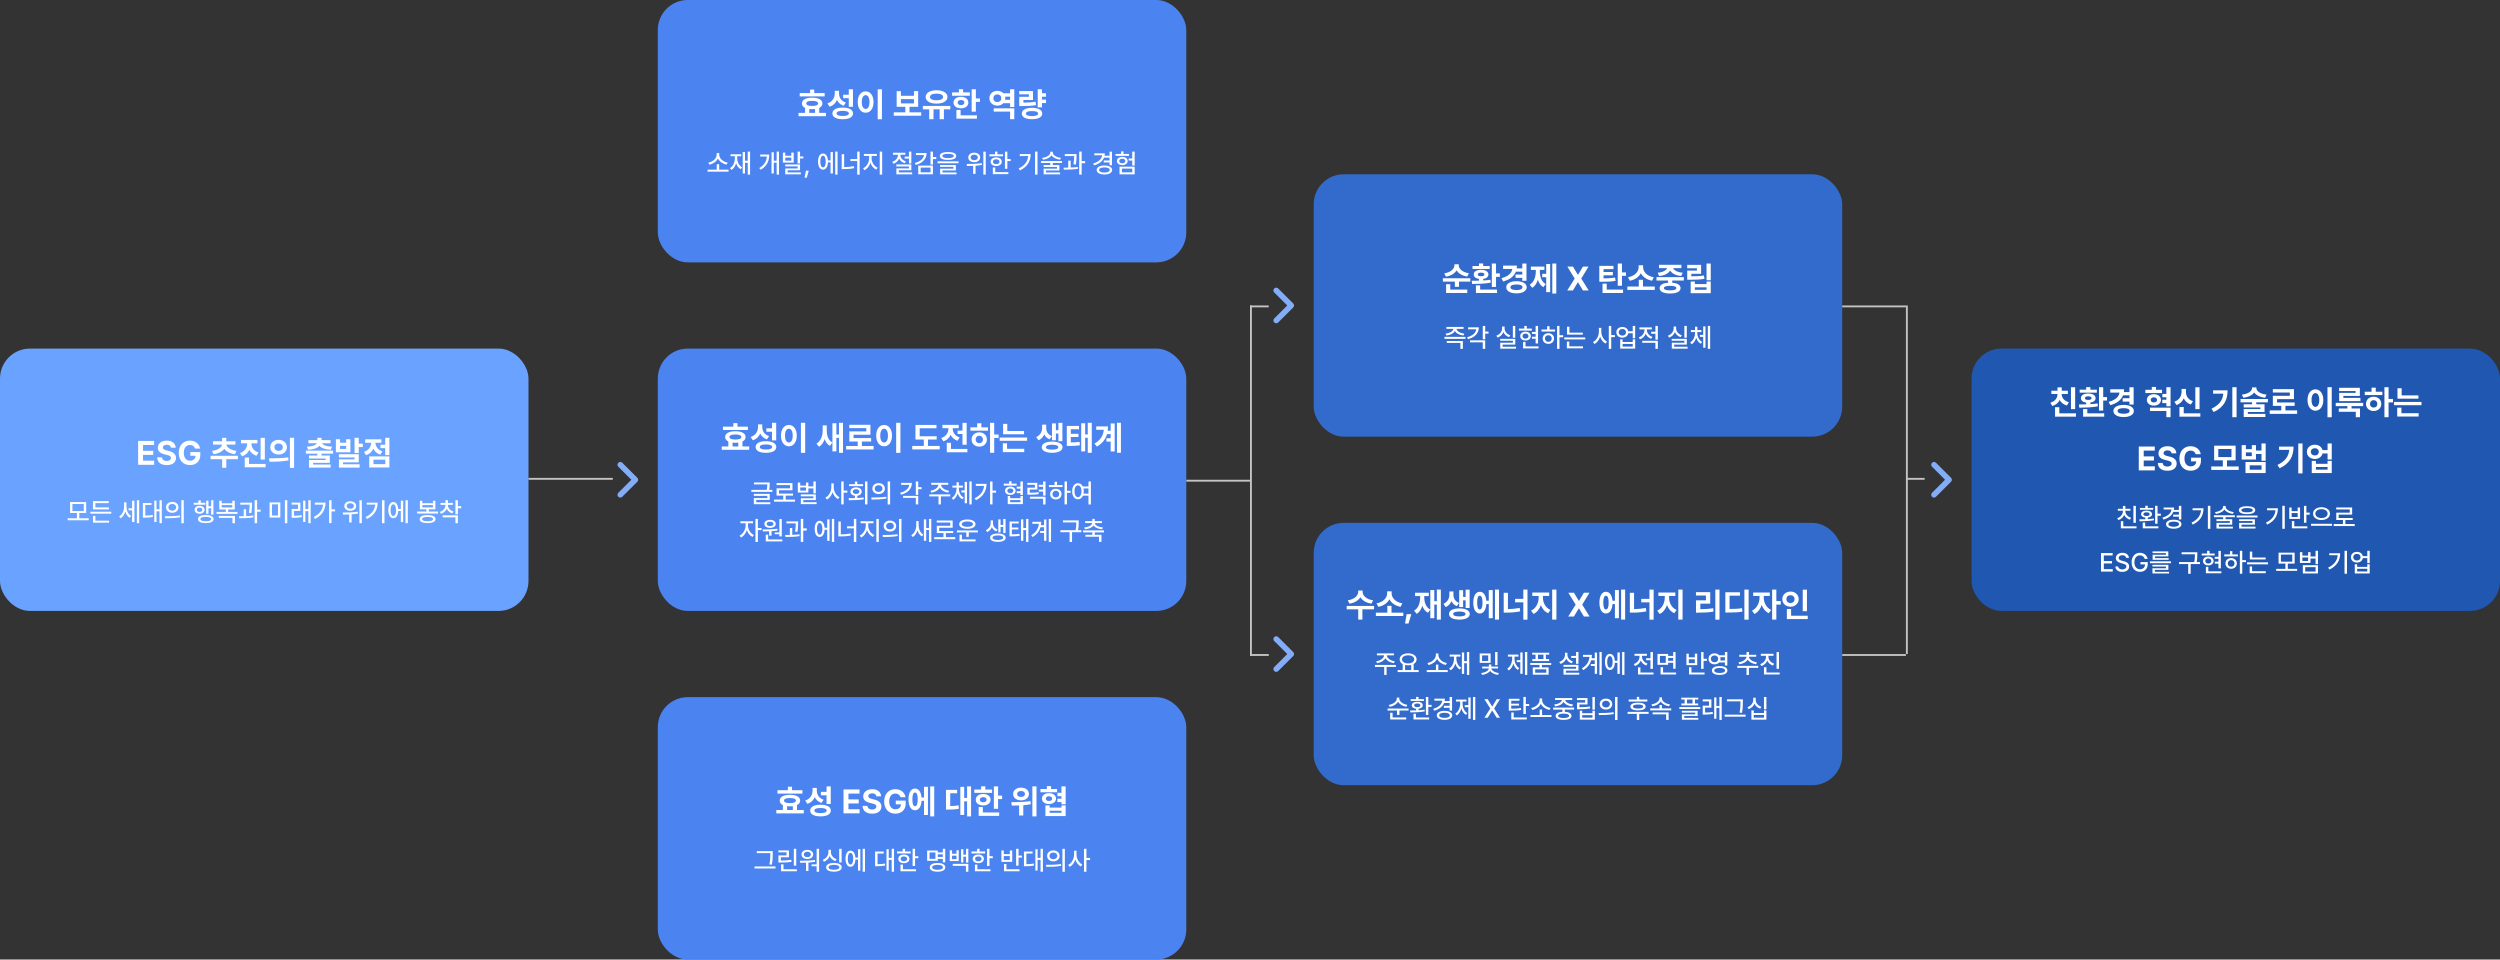 <svg width="1334" height="512" viewBox="0 0 1334 512" fill="none" xmlns="http://www.w3.org/2000/svg">
<rect x="0" y="0" width="1334" height="512" fill="#333333" stroke="none"/>
<rect y="186" width="282" height="140" rx="16" fill="#69A2FF"/>
<path d="M73.693 248V235.273H82.236V237.453H76.33V240.547H81.797V242.727H76.33V245.82H82.254V248H73.693ZM91.201 238.912C91.096 237.901 90.296 237.312 89.004 237.312C87.668 237.312 86.921 237.928 86.912 238.771C86.903 239.694 87.853 240.107 88.951 240.354L90.094 240.635C92.273 241.136 93.899 242.243 93.908 244.361C93.899 246.69 92.089 248.185 88.986 248.176C85.91 248.185 83.95 246.761 83.871 244.027H86.438C86.525 245.311 87.545 245.961 88.951 245.961C90.34 245.961 91.236 245.311 91.236 244.361C91.236 243.491 90.445 243.087 89.057 242.744L87.668 242.41C85.523 241.883 84.205 240.811 84.205 238.947C84.196 236.636 86.235 235.098 89.022 235.098C91.843 235.098 93.697 236.662 93.732 238.912H91.201ZM104.086 239.369C103.726 238.174 102.768 237.444 101.379 237.436C99.41 237.444 98.074 238.947 98.074 241.619C98.074 244.309 99.366 245.829 101.396 245.838C103.216 245.829 104.297 244.801 104.332 243.201H101.572V241.215H106.881V242.797C106.881 246.137 104.587 248.176 101.379 248.176C97.811 248.176 95.385 245.68 95.385 241.654C95.385 237.523 97.969 235.098 101.326 235.098C104.2 235.098 106.406 236.864 106.758 239.369H104.086ZM126.955 243.201V245.029H120.75V249.635H118.535V245.029H112.365V243.201H126.955ZM113.104 240.582C116.426 240.213 118.228 238.648 118.5 237.225H113.684V235.467H118.535V233.639H120.75V235.467H125.619V237.225H120.82C121.066 238.631 122.868 240.213 126.182 240.582L125.373 242.34C122.657 242.032 120.697 240.916 119.66 239.466C118.614 240.934 116.646 242.032 113.912 242.34L113.104 240.582ZM134.162 236.785C134.153 238.692 135.349 240.644 137.977 241.443L136.834 243.201C135.041 242.63 133.784 241.479 133.063 240.037C132.334 241.619 131.033 242.876 129.152 243.5L127.992 241.742C130.655 240.89 131.877 238.807 131.877 236.785V236.557H128.59V234.764H137.379V236.557H134.162V236.785ZM130.594 249.336V244.15H132.861V247.543H141.738V249.336H130.594ZM139.066 245.205V233.639H141.316V245.205H139.066ZM148.664 234.693C151.204 234.685 153.085 236.319 153.094 238.613C153.085 240.916 151.204 242.542 148.664 242.551C146.142 242.542 144.208 240.916 144.217 238.613C144.208 236.319 146.142 234.685 148.664 234.693ZM143.549 244.555C146.405 244.563 150.36 244.528 153.779 244.045L153.955 245.662C150.404 246.356 146.607 246.383 143.812 246.383L143.549 244.555ZM146.449 238.613C146.44 239.879 147.398 240.608 148.664 240.6C149.938 240.608 150.905 239.879 150.914 238.613C150.905 237.365 149.938 236.627 148.664 236.627C147.398 236.627 146.44 237.365 146.449 238.613ZM154.693 249.652V233.621H156.926V249.652H154.693ZM177.738 240.441V242.076H171.586V243.078H175.998V246.98H167.086V247.859H176.42V249.512H164.889V245.469H173.783V244.678H164.871V243.078H169.354V242.076H163.219V240.441H177.738ZM163.781 238.35C166.98 238.209 168.606 237.444 169.072 236.521H164.59V234.869H169.354V233.604H171.568V234.869H176.367V236.521H171.841C172.298 237.444 173.933 238.209 177.158 238.35L176.508 240.002C173.537 239.853 171.472 239.105 170.461 237.901C169.45 239.105 167.394 239.853 164.396 240.002L163.781 238.35ZM181.447 234.342V236.24H184.717V234.342H186.967V241.32H179.215V234.342H181.447ZM180.814 244.098V242.357H191.432V246.699H183.047V247.736H191.889V249.512H180.85V245.1H189.199V244.098H180.814ZM181.447 239.562H184.717V237.928H181.447V239.562ZM189.182 241.76V233.621H191.432V236.732H193.594V238.543H191.432V241.76H189.182ZM207.779 233.621V242.867H205.547V239.141H203.016V237.312H205.547V233.621H207.779ZM194.209 241.127C196.802 240.292 197.997 238.253 198.059 236.24H194.842V234.43H203.525V236.24H200.344C200.37 238.068 201.521 239.993 204.018 240.828L202.91 242.604C201.135 242.023 199.913 240.854 199.219 239.413C198.516 241.013 197.232 242.287 195.352 242.885L194.209 241.127ZM197.021 249.441V243.535H207.779V249.441H197.021ZM199.271 247.648H205.582V245.293H199.271V247.648Z" fill="white"/>
<path d="M47.32 276.551V277.631H36.109V276.551H41.045V273.721H37.395V267.896H45.98V273.721H42.33V276.551H47.32ZM38.652 272.695H44.709V268.936H38.652V272.695ZM59.393 273.051V274.09H48.209V273.051H59.393ZM49.603 271.82V267.418H58.012V268.457H50.902V270.754H58.135V271.82H49.603ZM49.617 278.902V275.293H50.902V277.836H58.217V278.902H49.617ZM67.459 270.262C67.459 272.217 68.279 274.302 69.92 275.307L69.195 276.305C68.047 275.614 67.274 274.391 66.851 272.976C66.406 274.527 65.559 275.854 64.369 276.578L63.562 275.607C65.292 274.568 66.208 272.401 66.201 270.316V268.033H67.459V270.262ZM68.594 272.299V271.219H70.494V267.145H71.725V278.561H70.494V272.299H68.594ZM73.023 279.162V266.912H74.268V279.162H73.023ZM86.34 266.912V279.162H85.096V272.832H83.51V278.533H82.32V267.158H83.51V271.766H85.096V266.912H86.34ZM76.236 276.223V268.389H80.83V269.441H77.535V275.115C79.039 275.108 80.174 275.04 81.486 274.787L81.582 275.854C80.112 276.161 78.841 276.209 77.057 276.223H76.236ZM91.918 267.787C93.853 267.78 95.247 268.977 95.254 270.699C95.247 272.422 93.853 273.618 91.918 273.625C89.99 273.618 88.575 272.422 88.582 270.699C88.575 268.977 89.99 267.78 91.918 267.787ZM87.994 275.471C90.223 275.471 93.312 275.45 95.992 275.061L96.088 276.004C93.319 276.537 90.346 276.551 88.158 276.551L87.994 275.471ZM89.867 270.699C89.853 271.786 90.728 272.49 91.918 272.49C93.107 272.49 93.982 271.786 93.982 270.699C93.982 269.626 93.107 268.908 91.918 268.908C90.728 268.908 89.853 269.626 89.867 270.699ZM96.758 279.189V266.912H98.057V279.189H96.758ZM113.889 266.912V274.637H112.658V271.219H111.236V274.213H110.02V267.145H111.236V270.152H112.658V266.912H113.889ZM103.375 269.332V268.307H105.85V267.008H107.135V268.307H109.568V269.332H103.375ZM103.854 272.012C103.854 270.74 104.947 269.906 106.479 269.906C108.044 269.906 109.131 270.74 109.131 272.012C109.131 273.283 108.044 274.117 106.479 274.117C104.947 274.117 103.854 273.283 103.854 272.012ZM105.016 272.012C105.016 272.709 105.61 273.167 106.479 273.174C107.36 273.167 107.962 272.709 107.955 272.012C107.962 271.314 107.36 270.856 106.479 270.863C105.61 270.856 105.016 271.314 105.016 272.012ZM105.645 276.988C105.631 275.601 107.189 274.814 109.787 274.814C112.392 274.814 113.95 275.601 113.957 276.988C113.95 278.362 112.392 279.142 109.787 279.135C107.189 279.142 105.631 278.362 105.645 276.988ZM106.93 276.988C106.916 277.727 107.969 278.15 109.787 278.137C111.612 278.15 112.651 277.727 112.658 276.988C112.651 276.216 111.612 275.806 109.787 275.812C107.969 275.806 106.916 276.216 106.93 276.988ZM126.713 273.16V274.213H115.543V273.16H120.479V271.834H117.006V267.199H118.291V268.525H123.965V267.199H125.264V271.834H121.764V273.16H126.713ZM116.787 276.346V275.307H125.346V279.162H124.033V276.346H116.787ZM118.291 270.795H123.965V269.496H118.291V270.795ZM134.465 268.225V268.977C134.458 270.009 134.458 271.588 134.109 273.775L132.824 273.68C133.139 271.725 133.173 270.296 133.18 269.277H128.203V268.225H134.465ZM127.52 275.471C128.285 275.464 129.14 275.457 130.035 275.437V271.725H131.32V275.396C132.619 275.341 133.952 275.259 135.176 275.102L135.244 276.072C132.694 276.482 129.844 276.537 127.67 276.523L127.52 275.471ZM135.873 279.162V266.912H137.186V271.971H139.059V273.078H137.186V279.162H135.873ZM149.586 268.088V276.141H143.844V268.088H149.586ZM145.129 275.088H148.328V269.113H145.129V275.088ZM152.006 279.189V266.912H153.305V279.189H152.006ZM160.264 268.197V272.627H156.9V275.211C158.227 275.204 159.484 275.143 160.961 274.91L161.07 275.949C159.368 276.25 158.001 276.291 156.477 276.305H155.643V271.561H159.006V269.264H155.629V268.197H160.264ZM161.754 278.533V267.158H162.943V271.684H164.529V266.912H165.773V279.162H164.529V272.736H162.943V278.533H161.754ZM176.902 266.912V271.793H178.803V272.873H176.902V279.148H175.604V266.912H176.902ZM167.373 275.881C170.442 274.35 172.11 272.135 172.377 269.277H167.988V268.197H173.703C173.689 271.738 172.131 274.903 168.098 276.893L167.373 275.881ZM186.896 267.473C188.742 267.466 190.075 268.498 190.082 270.016C190.075 271.52 188.742 272.559 186.896 272.545C185.058 272.559 183.731 271.52 183.738 270.016C183.731 268.498 185.058 267.466 186.896 267.473ZM182.863 273.502C185.126 273.502 188.25 273.454 190.93 273.051L191.025 274.021C189.904 274.233 188.749 274.363 187.621 274.438V278.779H186.322V274.514C185.133 274.568 184.012 274.575 183.041 274.582L182.863 273.502ZM184.996 270.016C184.982 270.904 185.782 271.492 186.896 271.479C188.038 271.492 188.838 270.904 188.838 270.016C188.838 269.12 188.038 268.519 186.896 268.525C185.782 268.519 184.982 269.12 184.996 270.016ZM191.777 279.162V266.926H193.062V279.162H191.777ZM205.162 266.912V279.162H203.85V266.912H205.162ZM195.1 275.881C198.354 274.329 199.946 272.121 200.199 269.264H195.688V268.225H201.512C201.512 271.813 199.987 274.917 195.783 276.934L195.1 275.881ZM217.617 266.912V279.162H216.373V266.912H217.617ZM207.213 272.203C207.213 269.551 208.252 267.89 209.852 267.896C211.342 267.89 212.347 269.305 212.497 271.602H213.885V267.145H215.129V278.561H213.885V272.654H212.504C212.388 275.047 211.369 276.53 209.852 276.523C208.252 276.53 207.213 274.862 207.213 272.203ZM208.416 272.203C208.416 274.151 208.97 275.3 209.852 275.293C210.754 275.3 211.314 274.151 211.314 272.203C211.314 270.248 210.754 269.106 209.852 269.113C208.97 269.106 208.416 270.248 208.416 272.203ZM233.764 272.969V274.035H222.594V272.969H227.529V271.779H224.057V267.24H225.342V268.512H231.016V267.24H232.314V271.779H228.814V272.969H233.764ZM223.934 276.988C223.927 275.607 225.499 274.828 228.172 274.828C230.811 274.828 232.396 275.607 232.41 276.988C232.396 278.376 230.811 279.142 228.172 279.135C225.499 279.142 223.927 278.376 223.934 276.988ZM225.232 276.988C225.232 277.733 226.299 278.15 228.172 278.137C230.018 278.15 231.084 277.733 231.084 276.988C231.084 276.236 230.018 275.833 228.172 275.826C226.299 275.833 225.232 276.236 225.232 276.988ZM225.342 270.754H231.016V269.51H225.342V270.754ZM238.986 269.564C238.986 271.007 240.094 272.374 241.967 272.9L241.352 273.939C239.95 273.516 238.904 272.62 238.364 271.485C237.824 272.729 236.758 273.7 235.322 274.158L234.68 273.146C236.553 272.579 237.701 271.13 237.701 269.564V269.387H235.035V268.348H237.701V266.871H239V268.348H241.652V269.387H238.986V269.564ZM236.225 276.045V274.992H244.318V279.176H243.02V276.045H236.225ZM243.02 274.404V266.912H244.318V270.098H246.096V271.205H244.318V274.404H243.02Z" fill="white"/>
<path d="M331 248L339 256L331 264" stroke="#83ADF8" stroke-width="3" stroke-linecap="round" stroke-linejoin="round"/>
<line x1="327" y1="255.5" x2="282" y2="255.5" stroke="#C4C4C4"/>
<rect x="351" width="282" height="140" rx="16" fill="#4B84F0"/>
<path d="M440.039 49.66V51.453H426.732V49.66H432.27V47.797H434.484V49.66H440.039ZM426.1 62.018V60.225H429.598V57.588C428.508 57.06 427.901 56.252 427.91 55.197C427.893 53.246 429.993 52.103 433.377 52.103C436.734 52.103 438.835 53.246 438.826 55.197C438.835 56.252 438.22 57.06 437.139 57.588V60.225H440.742V62.018H426.1ZM430.213 55.197C430.204 56.094 431.303 56.542 433.377 56.533C435.407 56.542 436.523 56.094 436.523 55.197C436.523 54.283 435.407 53.826 433.377 53.826C431.303 53.826 430.204 54.283 430.213 55.197ZM431.848 60.225H434.924V58.185C434.44 58.247 433.931 58.273 433.377 58.273C432.832 58.273 432.322 58.247 431.848 58.185V60.225ZM447.703 49.801C447.694 51.937 448.793 53.914 451.359 54.705L450.182 56.463C448.459 55.865 447.29 54.767 446.613 53.325C445.91 54.995 444.618 56.305 442.693 56.955L441.516 55.162C444.249 54.283 445.427 52.139 445.436 49.906V48.447H447.703V49.801ZM444.17 60.523C444.17 58.555 446.262 57.403 449.672 57.412C453.091 57.403 455.183 58.555 455.191 60.523C455.183 62.501 453.091 63.626 449.672 63.617C446.262 63.626 444.17 62.501 444.17 60.523ZM446.402 60.523C446.402 61.411 447.554 61.877 449.672 61.877C451.799 61.877 452.95 61.411 452.959 60.523C452.95 59.609 451.799 59.152 449.672 59.152C447.554 59.152 446.402 59.609 446.402 60.523ZM449.9 52.385V50.557H452.906V47.621H455.139V56.99H452.906V52.385H449.9ZM470.607 47.621V63.652H468.34V47.621H470.607ZM457.688 54.441C457.679 50.952 459.463 48.746 461.924 48.746C464.332 48.746 466.125 50.952 466.125 54.441C466.125 57.957 464.332 60.154 461.924 60.154C459.463 60.154 457.679 57.957 457.688 54.441ZM459.85 54.441C459.841 56.823 460.676 58.124 461.924 58.115C463.137 58.124 463.954 56.823 463.963 54.441C463.954 52.068 463.137 50.768 461.924 50.768C460.676 50.768 459.841 52.068 459.85 54.441ZM491.561 59.926V61.754H476.918V59.926H483.088V56.973H478.465V48.641H480.715V51.119H487.693V48.641H489.926V56.973H485.32V59.926H491.561ZM480.715 55.18H487.693V52.912H480.715V55.18ZM507.1 56.516V58.326H503.672V63.617H501.387V58.326H498.117V63.617H495.814V58.326H492.457V56.516H507.1ZM493.934 51.77C493.925 49.563 496.298 48.157 499.734 48.148C503.171 48.157 505.57 49.563 505.57 51.77C505.57 53.923 503.171 55.294 499.734 55.285C496.298 55.294 493.925 53.923 493.934 51.77ZM496.236 51.77C496.228 52.895 497.59 53.519 499.734 53.527C501.896 53.519 503.25 52.895 503.25 51.77C503.25 50.592 501.896 49.95 499.734 49.941C497.59 49.95 496.228 50.592 496.236 51.77ZM520.723 47.639V52.543H522.885V54.371H520.723V59.574H518.473V47.639H520.723ZM508.031 51.084V49.309H511.67V47.603H513.902V49.309H517.523V51.084H508.031ZM508.805 54.74C508.805 52.886 510.448 51.647 512.777 51.647C515.098 51.647 516.715 52.886 516.715 54.74C516.715 56.586 515.098 57.799 512.777 57.799C510.448 57.799 508.805 56.586 508.805 54.74ZM510.352 63.336V58.66H512.584V61.543H521.303V63.336H510.352ZM511.002 54.74C510.993 55.619 511.705 56.094 512.777 56.094C513.858 56.094 514.588 55.619 514.588 54.74C514.588 53.852 513.858 53.36 512.777 53.352C511.705 53.36 510.993 53.852 511.002 54.74ZM541.219 57.799V63.617H538.986V59.557H530.232V57.799H541.219ZM527.947 52.385C527.93 50.117 529.775 48.465 532.201 48.482C533.493 48.474 534.627 48.957 535.392 49.766H538.986V47.621H541.219V57.078H538.986V55.057H535.392C534.627 55.883 533.493 56.366 532.201 56.375C529.775 56.366 527.93 54.714 527.947 52.385ZM530.074 52.385C530.065 53.694 530.953 54.459 532.201 54.459C533.379 54.459 534.284 53.694 534.293 52.385C534.284 51.137 533.379 50.363 532.201 50.363C530.953 50.363 530.065 51.137 530.074 52.385ZM536.323 53.264H538.986V51.576H536.332C536.394 51.831 536.42 52.103 536.42 52.385C536.42 52.692 536.385 52.982 536.323 53.264ZM558.146 49.766V51.629H555.984V53.158H558.146V55.004H555.984V57.289H553.734V47.639H555.984V49.766H558.146ZM543.855 50.346V48.588H551.203V53.352H546.105V54.758C548.742 54.74 550.535 54.644 552.574 54.283L552.82 56.076C550.526 56.507 548.47 56.586 545.227 56.586H543.873V51.664H549.023V50.346H543.855ZM545.227 60.611C545.227 58.687 547.327 57.535 550.711 57.535C554.033 57.535 556.134 58.687 556.143 60.611C556.134 62.501 554.033 63.6 550.711 63.6C547.327 63.6 545.227 62.501 545.227 60.611ZM547.441 60.611C547.424 61.481 548.575 61.93 550.711 61.93C552.82 61.93 553.928 61.481 553.928 60.611C553.928 59.724 552.82 59.267 550.711 59.275C548.575 59.267 547.424 59.724 547.441 60.611Z" fill="white"/>
<path d="M388.771 90.537V91.603H377.56V90.537H382.468V87.625H383.753V90.537H388.771ZM377.942 86.777C380.301 86.381 382.406 84.562 382.413 82.621V81.691H383.78V82.621C383.78 84.562 385.913 86.381 388.278 86.777L387.718 87.844C385.729 87.454 383.91 86.224 383.104 84.549C382.297 86.217 380.492 87.454 378.517 87.844L377.942 86.777ZM400.241 80.912V93.162H398.997V86.873H397.534V92.561H396.304V81.144H397.534V85.779H398.997V80.912H400.241ZM389.495 89.703C391.286 88.698 392.12 86.586 392.12 84.152V83.359H389.823V82.307H395.511V83.359H393.378V84.152C393.378 86.353 394.205 88.35 395.989 89.266L395.224 90.264C394.021 89.607 393.214 88.466 392.776 87.058C392.359 88.664 391.553 89.949 390.302 90.688L389.495 89.703ZM415.663 80.912V93.162H414.419V86.805H412.901V92.574H411.685V81.24H412.901V85.752H414.419V80.912H415.663ZM405.136 89.662C407.856 88.117 408.998 86.032 409.203 83.537H405.655V82.471H410.468C410.461 85.69 409.395 88.589 405.888 90.564L405.136 89.662ZM419.026 81.432V83.1H422.239V81.432H423.524V86.777H417.755V81.432H419.026ZM418.985 88.773V87.748H426.901V90.838H420.284V92H427.325V93.039H419.013V89.881H425.616V88.773H418.985ZM419.026 85.738H422.239V84.098H419.026V85.738ZM425.603 87.215V80.912H426.901V83.482H428.679V84.535H426.901V87.215H425.603ZM431.577 91.057L430.483 94.83H429.321L430.046 91.057H431.577ZM446.917 80.912V93.162H445.673V80.912H446.917ZM436.513 86.203C436.513 83.551 437.552 81.89 439.151 81.897C440.642 81.89 441.646 83.305 441.797 85.602H443.185V81.144H444.429V92.561H443.185V86.654H441.804C441.688 89.047 440.669 90.53 439.151 90.523C437.552 90.53 436.513 88.862 436.513 86.203ZM437.716 86.203C437.716 88.151 438.27 89.3 439.151 89.293C440.054 89.3 440.614 88.151 440.614 86.203C440.614 84.248 440.054 83.106 439.151 83.113C438.27 83.106 437.716 84.248 437.716 86.203ZM458.702 80.912V93.189H457.403V85.93H453.753V84.863H457.403V80.912H458.702ZM449.132 90.236V82.266H450.444V89.156C452.194 89.129 453.842 89.019 455.626 88.664L455.79 89.731C453.814 90.134 452.037 90.243 450.116 90.236H449.132ZM465.087 84.522C465.08 86.572 466.427 88.691 468.313 89.498L467.603 90.51C466.16 89.874 465.012 88.52 464.444 86.887C463.877 88.637 462.729 90.127 461.3 90.824L460.548 89.799C462.394 88.931 463.761 86.634 463.774 84.522V83.223H460.972V82.143H467.876V83.223H465.087V84.522ZM469.421 93.162V80.912H470.72V93.162H469.421ZM480.44 82.758C480.44 84.145 481.562 85.533 483.38 86.08L482.765 87.106C481.37 86.675 480.338 85.772 479.805 84.644C479.251 85.889 478.171 86.921 476.735 87.393L476.093 86.367C477.945 85.752 479.142 84.241 479.142 82.744V82.553H476.476V81.5H483.079V82.553H480.44V82.758ZM478.28 88.814V87.775H486.292V90.838H479.606V92H486.729V93.025H478.308V89.853H485.007V88.814H478.28ZM482.724 84.631V83.578H485.007V80.912H486.292V87.215H485.007V84.631H482.724ZM497.817 80.912V83.797H499.595V84.877H497.817V87.83H496.519V80.912H497.817ZM488.138 86.969C491.07 86.196 492.793 84.658 493.032 82.744H488.712V81.678H494.44C494.434 84.815 492.308 87.023 488.657 88.008L488.138 86.969ZM489.97 92.998V88.35H497.817V92.998H489.97ZM491.269 91.959H496.532V89.43H491.269V91.959ZM505.87 81.117C508.632 81.11 510.238 81.856 510.245 83.223C510.238 84.597 508.632 85.342 505.87 85.342C503.108 85.342 501.488 84.597 501.495 83.223C501.488 81.856 503.108 81.11 505.87 81.117ZM500.292 87.133V86.094H511.462V87.133H500.292ZM501.632 89.047V88.076H510.054V90.947H502.917V92.041H510.396V93.039H501.646V90.004H508.769V89.047H501.632ZM502.849 83.223C502.842 83.981 503.922 84.371 505.87 84.371C507.832 84.371 508.912 83.981 508.905 83.223C508.912 82.498 507.832 82.074 505.87 82.074C503.922 82.074 502.842 82.498 502.849 83.223ZM519.829 81.473C521.675 81.466 523.008 82.498 523.015 84.016C523.008 85.519 521.675 86.559 519.829 86.545C517.99 86.559 516.664 85.519 516.671 84.016C516.664 82.498 517.99 81.466 519.829 81.473ZM515.796 87.502C518.059 87.502 521.183 87.454 523.862 87.051L523.958 88.022C522.837 88.233 521.682 88.363 520.554 88.439V92.779H519.255V88.514C518.065 88.568 516.944 88.575 515.974 88.582L515.796 87.502ZM517.929 84.016C517.915 84.904 518.715 85.492 519.829 85.478C520.971 85.492 521.771 84.904 521.771 84.016C521.771 83.12 520.971 82.519 519.829 82.525C518.715 82.519 517.915 83.12 517.929 84.016ZM524.71 93.162V80.926H525.995V93.162H524.71ZM537.534 80.926V84.863H539.312V85.943H537.534V90.086H536.235V80.926H537.534ZM527.923 83.4V82.348H530.931V80.912H532.229V82.348H535.224V83.4H527.923ZM528.593 86.299C528.586 84.897 529.796 83.981 531.573 83.988C533.33 83.981 534.54 84.897 534.54 86.299C534.54 87.686 533.33 88.589 531.573 88.596C529.796 88.589 528.586 87.686 528.593 86.299ZM529.769 92.902V89.361H531.067V91.85H538.054V92.902H529.769ZM529.851 86.299C529.837 87.099 530.534 87.591 531.573 87.584C532.612 87.591 533.31 87.099 533.323 86.299C533.31 85.492 532.612 84.993 531.573 84.986C530.534 84.993 529.837 85.492 529.851 86.299ZM553.612 80.912V93.162H552.3V80.912H553.612ZM543.55 89.881C546.804 88.329 548.396 86.121 548.649 83.264H544.138V82.225H549.962C549.962 85.814 548.438 88.917 544.233 90.934L543.55 89.881ZM561.774 81.377C561.781 82.785 563.723 83.968 566.108 84.234L565.657 85.219C563.647 84.973 561.891 84.125 561.104 82.874C560.312 84.125 558.555 84.973 556.565 85.219L556.114 84.234C558.507 83.968 560.441 82.785 560.448 81.377V80.967H561.774V81.377ZM555.526 86.969V85.93H566.696V86.969H561.747V88.062H565.288V90.961H558.151V92.041H565.63V93.039H556.88V90.018H564.003V89.061H556.866V88.062H560.448V86.969H555.526ZM574.448 82.225V82.977C574.441 84.009 574.441 85.588 574.093 87.775L572.808 87.68C573.122 85.725 573.156 84.296 573.163 83.277H568.187V82.225H574.448ZM567.503 89.471C568.269 89.464 569.123 89.457 570.019 89.436V85.725H571.304V89.395C572.603 89.341 573.936 89.259 575.159 89.102L575.228 90.072C572.678 90.482 569.827 90.537 567.653 90.523L567.503 89.471ZM575.856 93.162V80.912H577.169V85.971H579.042V87.078H577.169V93.162H575.856ZM593.356 80.926V88.172H592.058V86.682H588.968V85.615H592.058V84.125H589.098C588.305 86.094 586.466 87.481 583.813 88.24L583.294 87.228C586.192 86.401 587.888 84.843 588.12 82.867H583.923V81.801H589.528C589.528 82.252 589.48 82.689 589.398 83.1H592.058V80.926H593.356ZM585.194 90.701C585.194 89.218 586.808 88.315 589.323 88.309C591.805 88.315 593.432 89.218 593.438 90.701C593.432 92.191 591.805 93.107 589.323 93.107C586.808 93.107 585.194 92.191 585.194 90.701ZM586.479 90.701C586.479 91.562 587.573 92.061 589.323 92.068C591.039 92.061 592.133 91.562 592.14 90.701C592.133 89.826 591.039 89.327 589.323 89.334C587.573 89.327 586.479 89.826 586.479 90.701ZM605.456 80.912V88.336H604.157V85.67H602.243V84.59H604.157V80.912H605.456ZM595.257 83.168V82.129H598.21V80.803H599.495V82.129H602.435V83.168H595.257ZM595.968 85.916C595.968 84.631 597.171 83.728 598.853 83.728C600.534 83.728 601.724 84.631 601.724 85.916C601.724 87.235 600.534 88.11 598.853 88.117C597.171 88.11 595.968 87.235 595.968 85.916ZM597.212 85.916C597.212 86.661 597.875 87.126 598.853 87.133C599.816 87.126 600.479 86.661 600.479 85.916C600.479 85.198 599.816 84.72 598.853 84.727C597.875 84.72 597.212 85.198 597.212 85.916ZM597.376 93.012V88.938H605.456V93.012H597.376ZM598.661 91.959H604.185V89.963H598.661V91.959Z" fill="white"/>
<rect x="351" y="186" width="282" height="140" rx="16" fill="#4B84F0"/>
<path d="M399.073 227.66V229.453H385.767V227.66H391.304V225.797H393.519V227.66H399.073ZM385.134 240.018V238.225H388.632V235.588C387.542 235.061 386.936 234.252 386.944 233.197C386.927 231.246 389.027 230.104 392.411 230.104C395.769 230.104 397.869 231.246 397.86 233.197C397.869 234.252 397.254 235.061 396.173 235.588V238.225H399.776V240.018H385.134ZM389.247 233.197C389.238 234.094 390.337 234.542 392.411 234.533C394.441 234.542 395.558 234.094 395.558 233.197C395.558 232.283 394.441 231.826 392.411 231.826C390.337 231.826 389.238 232.283 389.247 233.197ZM390.882 238.225H393.958V236.186C393.475 236.247 392.965 236.273 392.411 236.273C391.866 236.273 391.356 236.247 390.882 236.186V238.225ZM406.737 227.801C406.729 229.937 407.827 231.914 410.394 232.705L409.216 234.463C407.493 233.865 406.324 232.767 405.647 231.325C404.944 232.995 403.652 234.305 401.728 234.955L400.55 233.162C403.283 232.283 404.461 230.139 404.47 227.906V226.447H406.737V227.801ZM403.204 238.523C403.204 236.555 405.296 235.403 408.706 235.412C412.125 235.403 414.217 236.555 414.226 238.523C414.217 240.501 412.125 241.626 408.706 241.617C405.296 241.626 403.204 240.501 403.204 238.523ZM405.437 238.523C405.437 239.411 406.588 239.877 408.706 239.877C410.833 239.877 411.984 239.411 411.993 238.523C411.984 237.609 410.833 237.152 408.706 237.152C406.588 237.152 405.437 237.609 405.437 238.523ZM408.935 230.385V228.557H411.94V225.621H414.173V234.99H411.94V230.385H408.935ZM429.642 225.621V241.652H427.374V225.621H429.642ZM416.722 232.441C416.713 228.952 418.497 226.746 420.958 226.746C423.366 226.746 425.159 228.952 425.159 232.441C425.159 235.957 423.366 238.154 420.958 238.154C418.497 238.154 416.713 235.957 416.722 232.441ZM418.884 232.441C418.875 234.823 419.71 236.124 420.958 236.115C422.171 236.124 422.988 234.823 422.997 232.441C422.988 230.068 422.171 228.768 420.958 228.768C419.71 228.768 418.875 230.068 418.884 232.441ZM441.155 229.594C441.146 232.336 441.902 234.938 444.161 236.133L442.843 237.908C441.454 237.152 440.566 235.86 440.039 234.278C439.468 236.045 438.501 237.521 437.06 238.383L435.653 236.748C438.053 235.315 438.967 232.459 438.976 229.752V226.992H441.155V229.594ZM444.179 240.879V225.85H446.288V231.861H447.677V225.621H449.821V241.617H447.677V233.654H446.288V240.879H444.179ZM466.151 237.996V239.842H451.509V237.996H457.679V235.588H453.196V230.209H462.249V228.451H453.179V226.658H464.464V231.967H455.446V233.76H464.833V235.588H459.911V237.996H466.151ZM480.46 225.621V241.652H478.192V225.621H480.46ZM467.54 232.441C467.531 228.952 469.315 226.746 471.776 226.746C474.185 226.746 475.978 228.952 475.978 232.441C475.978 235.957 474.185 238.154 471.776 238.154C469.315 238.154 467.531 235.957 467.54 232.441ZM469.702 232.441C469.693 234.823 470.528 236.124 471.776 236.115C472.989 236.124 473.807 234.823 473.815 232.441C473.807 230.068 472.989 228.768 471.776 228.768C470.528 228.768 469.693 230.068 469.702 232.441ZM499.813 232.775V234.551H495.173V237.961H501.413V239.789H486.771V237.961H492.94V234.551H488.493V226.746H499.69V228.539H490.743V232.775H499.813ZM515.81 225.639V237.311H513.577V231.58H510.958V229.77H513.577V225.639H515.81ZM502.239 233.707C504.885 232.881 506.08 230.798 506.089 228.75V228.504H502.872V226.711H511.556V228.504H508.374V228.768C508.365 230.622 509.508 232.6 512.048 233.426L510.94 235.201C509.174 234.621 507.952 233.461 507.258 232.028C506.546 233.619 505.271 234.911 503.382 235.535L502.239 233.707ZM505.192 241.336V236.291H507.442V239.543H516.196V241.336H505.192ZM530.505 225.621V231.879H532.86V233.725H530.505V241.617H528.29V225.621H530.505ZM517.796 229.805V228.012H521.417V225.867H523.667V228.012H527.2V229.805H517.796ZM518.446 234.516C518.438 232.283 520.178 230.692 522.542 230.701C524.871 230.692 526.62 232.283 526.62 234.516C526.62 236.748 524.871 238.321 522.542 238.33C520.178 238.321 518.438 236.748 518.446 234.516ZM520.591 234.516C520.591 235.755 521.408 236.493 522.542 236.484C523.658 236.493 524.476 235.755 524.476 234.516C524.476 233.285 523.658 232.529 522.542 232.512C521.408 232.529 520.591 233.285 520.591 234.516ZM546.431 229.98V231.738H535.251V226.184H537.483V229.98H546.431ZM533.423 235.219V233.461H548.065V235.219H533.423ZM535.11 241.266V236.52H537.36V239.473H546.536V241.266H535.11ZM558.261 228.469C558.261 230.2 559.157 231.905 561.284 232.723L560.089 234.428C558.718 233.909 557.777 232.96 557.206 231.782C556.626 233.162 555.624 234.313 554.13 234.938L552.917 233.215C555.176 232.222 556.081 230.253 556.081 228.469V226.588H558.261V228.469ZM555.888 238.629C555.879 236.757 558.032 235.632 561.425 235.641C564.8 235.632 566.962 236.757 566.979 238.629C566.962 240.483 564.8 241.626 561.425 241.617C558.032 241.626 555.879 240.483 555.888 238.629ZM558.138 238.629C558.12 239.49 559.324 239.93 561.425 239.93C563.508 239.93 564.712 239.49 564.712 238.629C564.712 237.759 563.508 237.311 561.425 237.311C559.324 237.311 558.12 237.759 558.138 238.629ZM561.337 234.92V225.92H563.429V229.541H564.765V225.639H566.892V235.412H564.765V231.352H563.429V234.92H561.337ZM575.769 227.291V229.066H571.392V231.475H575.452V233.197H571.392V236.08C573.193 236.062 574.512 236.001 576.067 235.781L576.226 237.609C574.38 237.899 572.807 237.961 570.372 237.961H569.247V227.291H575.769ZM576.929 240.879V225.85H579.038V231.826H580.427V225.621H582.571V241.617H580.427V233.619H579.038V240.879H576.929ZM598.128 225.621V241.617H596.019V225.621H598.128ZM584.013 236.713C587.256 234.797 588.68 232.468 588.987 229.33H584.944V227.52H591.22C591.22 228.319 591.167 229.093 591.07 229.84H592.661V225.973H594.788V240.914H592.661V235.641H590.394V233.83H592.661V231.65H590.701C589.954 234.296 588.319 236.52 585.331 238.295L584.013 236.713Z" fill="white"/>
<path d="M410.707 257.432V258.238C410.714 259.045 410.714 260.077 410.447 261.41H412.129V262.449H400.918V261.41H409.142C409.395 260.173 409.422 259.236 409.422 258.471H402.326V257.432H410.707ZM402.23 264.582V263.543H410.721V266.756H403.543V268H411.035V269.039H402.244V265.758H409.436V264.582H402.23ZM424.229 266.605V267.699H413.018V266.605H417.953V264.459H414.385V260.562H421.576V258.84H414.357V257.773H422.861V261.602H415.67V263.393H423.148V264.459H419.238V266.605H424.229ZM435.316 256.912V263.256H434.031V260.617H431.352V262.805H425.705V257.473H427.004V259.1H430.066V257.473H431.352V259.551H434.031V256.912H435.316ZM427.004 261.779H430.066V260.125H427.004V261.779ZM427.305 264.842V263.803H435.316V266.824H428.631V267.973H435.754V269.012H427.332V265.867H434.031V264.842H427.305ZM444.887 260.029C444.873 262.196 446.138 264.418 447.963 265.307L447.156 266.346C445.823 265.648 444.791 264.281 444.251 262.647C443.704 264.384 442.631 265.854 441.236 266.578L440.43 265.525C442.31 264.623 443.581 262.271 443.588 260.029V257.938H444.887V260.029ZM448.879 269.162V256.912H450.178V261.793H452.146V262.9H450.178V269.162H448.879ZM462.865 256.912V269.162H461.566V256.912H462.865ZM452.803 265.826C453.814 265.819 454.963 265.812 456.166 265.785V264.555C454.737 264.363 453.808 263.522 453.814 262.326C453.808 260.945 455.011 260.036 456.781 260.029C458.572 260.036 459.796 260.945 459.803 262.326C459.796 263.509 458.873 264.343 457.451 264.548V265.737C458.586 265.683 459.734 265.601 460.814 265.457L460.91 266.428C458.189 266.879 455.223 266.913 452.98 266.906L452.803 265.826ZM453.062 259.414V258.375H456.166V256.939H457.465V258.375H460.541V259.414H453.062ZM455.045 262.326C455.031 263.105 455.756 263.591 456.781 263.584C457.841 263.591 458.559 263.105 458.559 262.326C458.559 261.54 457.841 261.041 456.781 261.041C455.756 261.041 455.031 261.54 455.045 262.326ZM468.826 257.787C470.761 257.78 472.155 258.977 472.162 260.699C472.155 262.422 470.761 263.618 468.826 263.625C466.898 263.618 465.483 262.422 465.49 260.699C465.483 258.977 466.898 257.78 468.826 257.787ZM464.902 265.471C467.131 265.471 470.221 265.45 472.9 265.061L472.996 266.004C470.228 266.537 467.254 266.551 465.066 266.551L464.902 265.471ZM466.775 260.699C466.762 261.786 467.637 262.49 468.826 262.49C470.016 262.49 470.891 261.786 470.891 260.699C470.891 259.626 470.016 258.908 468.826 258.908C467.637 258.908 466.762 259.626 466.775 260.699ZM473.666 269.189V256.912H474.965V269.189H473.666ZM489.977 256.912V259.934H491.754V261.027H489.977V264.076H488.678V256.912H489.977ZM480.283 262.969C483.223 262.196 484.966 260.645 485.191 258.717H480.871V257.664H486.586C486.579 260.815 484.453 263.03 480.816 263.967L480.283 262.969ZM481.883 265.662V264.609H489.977V269.162H488.678V265.662H481.883ZM507.039 263.816V264.869H502.062V269.148H500.791V264.869H495.869V263.816H507.039ZM496.498 261.861C498.781 261.547 500.682 260.187 500.723 258.676H496.908V257.637H505.986V258.676H502.199C502.22 260.187 504.106 261.547 506.424 261.861L505.945 262.887C503.936 262.572 502.199 261.581 501.454 260.187C500.702 261.581 498.973 262.572 496.99 262.887L496.498 261.861ZM511.633 260.672C511.633 262.6 512.528 264.562 514.217 265.471L513.492 266.428C512.303 265.799 511.482 264.63 511.038 263.242C510.601 264.726 509.78 266.004 508.598 266.715L507.832 265.73C509.527 264.746 510.402 262.647 510.416 260.672V260.18H508.201V259.113H510.416V257.35H511.633V259.113H513.807V260.18H511.633V260.672ZM513 262.764V261.684H514.764V257.172H515.994V268.547H514.764V262.764H513ZM517.238 269.162V256.912H518.482V269.162H517.238ZM529.611 256.912V261.793H531.512V262.873H529.611V269.148H528.312V256.912H529.611ZM520.082 265.881C523.151 264.35 524.819 262.135 525.086 259.277H520.697V258.197H526.412C526.398 261.738 524.84 264.903 520.807 266.893L520.082 265.881ZM542.49 258.088V259.127H535.6V258.088H538.471V256.803H539.756V258.088H542.49ZM536.283 261.861C536.283 260.542 537.432 259.653 539.1 259.646C540.747 259.653 541.923 260.542 541.93 261.861C541.923 263.194 540.747 264.069 539.1 264.076C537.432 264.069 536.283 263.194 536.283 261.861ZM537.5 261.861C537.493 262.62 538.129 263.105 539.1 263.105C540.057 263.105 540.713 262.62 540.727 261.861C540.713 261.116 540.057 260.638 539.1 260.645C538.129 260.638 537.493 261.116 537.5 261.861ZM537.732 269.012V264.664H539.018V265.826H544.514V264.664H545.799V269.012H537.732ZM539.018 267.986H544.514V266.824H539.018V267.986ZM542.518 263.146V262.094H544.5V260.754H542.531V259.688H544.5V256.912H545.799V264.172H544.5V263.146H542.518ZM553.523 257.65V261.219H549.477V262.914C551.609 262.914 552.771 262.866 554.152 262.613L554.275 263.666C552.778 263.919 551.521 263.96 549.08 263.967H548.191V260.234H552.225V258.689H548.178V257.65H553.523ZM549.586 266.127V265.074H557.898V269.176H556.6V266.127H549.586ZM554.303 262.299V261.26H556.6V259.742H554.303V258.703H556.6V256.926H557.898V264.459H556.6V262.299H554.303ZM569.328 256.912V261.875H571.297V262.955H569.328V269.162H568.043V256.912H569.328ZM559.717 259.893V258.826H562.738V257.076H564.037V258.826H566.977V259.893H559.717ZM560.346 263.639C560.346 261.971 561.631 260.795 563.395 260.795C565.151 260.795 566.437 261.971 566.443 263.639C566.437 265.32 565.151 266.489 563.395 266.496C561.631 266.489 560.346 265.32 560.346 263.639ZM561.59 263.639C561.583 264.705 562.349 265.416 563.395 265.402C564.434 265.416 565.192 264.705 565.199 263.639C565.192 262.593 564.434 261.868 563.395 261.861C562.349 261.868 561.583 262.593 561.59 263.639ZM575.207 257.828C576.328 257.835 577.244 258.471 577.784 259.578H580.812V256.912H582.098V269.189H580.812V264.486H577.873C577.347 265.717 576.39 266.435 575.207 266.428C573.382 266.435 572.09 264.767 572.104 262.121C572.09 259.503 573.382 257.835 575.207 257.828ZM573.334 262.121C573.341 264.069 574.1 265.266 575.207 265.266C576.314 265.266 577.073 264.069 577.08 262.121C577.073 260.2 576.314 258.997 575.207 258.99C574.1 258.997 573.341 260.2 573.334 262.121ZM578.153 260.645C578.249 261.096 578.311 261.588 578.311 262.121C578.311 262.586 578.27 263.017 578.188 263.42H580.812V260.645H578.153ZM399.134 280.521C399.127 282.456 400.405 284.616 402.265 285.498L401.526 286.51C400.152 285.854 399.059 284.473 398.505 282.873C397.944 284.616 396.796 286.127 395.401 286.824L394.636 285.799C396.495 284.903 397.842 282.593 397.849 280.521V279.223H395.087V278.143H401.8V279.223H399.134V280.521ZM403.112 289.162V276.912H404.411V281.766H406.38V282.859H404.411V289.162H403.112ZM417.153 276.926V286.209H415.854V285.033H413.394V284.117H415.854V276.926H417.153ZM406.913 282.518C409.176 282.497 412.231 282.477 414.843 282.148L414.925 283.078C413.879 283.256 412.778 283.365 411.698 283.44V285.826H410.399V283.509C409.21 283.557 408.068 283.557 407.077 283.557L406.913 282.518ZM407.87 279.551C407.863 278.252 409.101 277.391 410.919 277.391C412.71 277.391 413.954 278.252 413.954 279.551C413.954 280.856 412.71 281.684 410.919 281.684C409.107 281.684 407.863 280.856 407.87 279.551ZM408.608 288.902V285.307H409.894V287.85H417.454V288.902H408.608ZM409.101 279.551C409.094 280.275 409.832 280.727 410.919 280.727C411.965 280.727 412.717 280.275 412.724 279.551C412.717 278.819 411.965 278.348 410.919 278.361C409.832 278.348 409.094 278.819 409.101 279.551ZM425.89 278.225V278.977C425.883 280.009 425.883 281.588 425.534 283.775L424.249 283.68C424.563 281.725 424.598 280.296 424.604 279.277H419.628V278.225H425.89ZM418.944 285.471C419.71 285.464 420.564 285.457 421.46 285.437V281.725H422.745V285.396C424.044 285.341 425.377 285.259 426.601 285.102L426.669 286.072C424.119 286.482 421.269 286.537 419.095 286.523L418.944 285.471ZM427.298 289.162V276.912H428.61V281.971H430.483V283.078H428.61V289.162H427.298ZM445.126 276.912V289.162H443.882V276.912H445.126ZM434.722 282.203C434.722 279.551 435.761 277.89 437.36 277.896C438.851 277.89 439.855 279.305 440.006 281.602H441.394V277.145H442.638V288.561H441.394V282.654H440.013C439.896 285.047 438.878 286.53 437.36 286.523C435.761 286.53 434.722 284.862 434.722 282.203ZM435.925 282.203C435.925 284.151 436.479 285.3 437.36 285.293C438.263 285.3 438.823 284.151 438.823 282.203C438.823 280.248 438.263 279.106 437.36 279.113C436.479 279.106 435.925 280.248 435.925 282.203ZM456.911 276.912V289.189H455.612V281.93H451.962V280.863H455.612V276.912H456.911ZM447.341 286.236V278.266H448.653V285.156C450.403 285.129 452.051 285.02 453.835 284.664L453.999 285.73C452.023 286.134 450.246 286.243 448.325 286.236H447.341ZM463.296 280.521C463.289 282.572 464.636 284.691 466.522 285.498L465.812 286.51C464.369 285.874 463.221 284.521 462.653 282.887C462.086 284.637 460.938 286.127 459.509 286.824L458.757 285.799C460.603 284.931 461.97 282.634 461.983 280.521V279.223H459.181V278.143H466.085V279.223H463.296V280.521ZM467.63 289.162V276.912H468.929V289.162H467.63ZM474.876 277.787C476.811 277.78 478.205 278.977 478.212 280.699C478.205 282.422 476.811 283.618 474.876 283.625C472.948 283.618 471.533 282.422 471.54 280.699C471.533 278.977 472.948 277.78 474.876 277.787ZM470.952 285.471C473.181 285.471 476.271 285.45 478.95 285.061L479.046 286.004C476.277 286.537 473.304 286.551 471.116 286.551L470.952 285.471ZM472.825 280.699C472.812 281.786 473.687 282.49 474.876 282.49C476.065 282.49 476.94 281.786 476.94 280.699C476.94 279.626 476.065 278.908 474.876 278.908C473.687 278.908 472.812 279.626 472.825 280.699ZM479.716 289.189V276.912H481.015V289.189H479.716ZM490.175 280.234C490.175 282.265 491.016 284.315 492.677 285.211L491.911 286.236C490.756 285.587 489.97 284.418 489.539 283.023C489.088 284.548 488.247 285.847 487.058 286.551L486.237 285.607C487.987 284.589 488.917 282.401 488.917 280.316V278.033H490.175V280.234ZM492.978 288.561V277.145H494.222V281.793H495.698V276.912H496.942V289.162H495.698V282.846H494.222V288.561H492.978ZM509.712 286.605V287.699H498.501V286.605H503.437V284.459H499.868V280.562H507.06V278.84H499.841V277.773H508.345V281.602H501.153V283.393H508.632V284.459H504.722V286.605H509.712ZM521.798 283.051V284.104H516.944V286.482H515.632V284.104H510.587V283.051H521.798ZM511.817 279.688C511.811 278.156 513.547 277.206 516.179 277.199C518.811 277.206 520.533 278.156 520.526 279.688C520.533 281.212 518.811 282.162 516.179 282.162C513.547 282.162 511.811 281.212 511.817 279.688ZM511.995 288.902V285.307H513.294V287.836H520.554V288.902H511.995ZM513.212 279.688C513.198 280.569 514.388 281.109 516.179 281.109C517.977 281.109 519.152 280.569 519.159 279.688C519.152 278.778 517.977 278.245 516.179 278.238C514.388 278.245 513.198 278.778 513.212 279.688ZM529.864 279.264C529.864 280.604 530.719 281.957 532.312 282.559L531.628 283.557C530.486 283.119 529.687 282.285 529.249 281.28C528.798 282.415 527.964 283.399 526.774 283.912L526.063 282.9C527.718 282.183 528.606 280.624 528.606 279.264V277.678H529.864V279.264ZM528.319 286.92C528.306 285.525 529.898 284.698 532.462 284.691C535.019 284.698 536.625 285.525 536.632 286.92C536.625 288.314 535.019 289.142 532.462 289.135C529.898 289.142 528.306 288.314 528.319 286.92ZM529.604 286.92C529.591 287.699 530.678 288.15 532.462 288.137C534.239 288.15 535.326 287.699 535.333 286.92C535.326 286.134 534.239 285.683 532.462 285.689C530.678 285.683 529.591 286.134 529.604 286.92ZM532.694 284.076V277.145H533.897V280.111H535.333V276.926H536.563V284.459H535.333V281.178H533.897V284.076H532.694ZM543.591 278.279V279.318H539.927V281.506H543.386V282.531H539.927V285.115C541.588 285.102 542.682 285.047 543.974 284.828L544.083 285.895C542.647 286.154 541.458 286.209 539.503 286.209H538.683V278.279H543.591ZM544.794 288.561V277.145H546.038V281.779H547.515V276.912H548.759V289.162H547.515V282.832H546.038V288.561H544.794ZM560.845 276.912V289.162H559.614V276.912H560.845ZM550.249 285.621C552.854 284.076 554.098 282.019 554.323 279.496H550.851V278.43H555.608C555.608 279.059 555.561 279.667 555.465 280.262H557.112V277.227H558.343V288.561H557.112V284.391H555.021V283.324H557.112V281.328H555.226C554.631 283.386 553.325 285.177 551.015 286.551L550.249 285.621ZM575.583 277.678V278.758C575.583 279.92 575.583 281.185 575.241 282.928H577.005V283.994H572.042V289.176H570.729V283.994H565.835V282.928H573.929C574.291 281.178 574.291 279.899 574.298 278.758V278.744H567.202V277.678H575.583ZM589.104 283.037V284.076H584.155V285.361H587.737V289.135H586.425V286.414H579.179V285.361H582.87V284.076H577.935V283.037H589.104ZM578.536 281.451C580.97 281.226 582.651 280.337 582.795 279.113H579.056V278.088H582.87V276.871H584.155V278.088H587.983V279.113H584.23C584.36 280.337 586.035 281.226 588.489 281.451L588.079 282.422C585.967 282.23 584.265 281.526 583.513 280.371C582.754 281.526 581.045 282.23 578.946 282.422L578.536 281.451Z" fill="white"/>
<rect x="351" y="372" width="282" height="140" rx="16" fill="#4B84F0"/>
<path d="M428.183 421.66V423.453H414.876V421.66H420.413V419.797H422.628V421.66H428.183ZM414.243 434.018V432.225H417.741V429.588C416.651 429.061 416.045 428.252 416.054 427.197C416.036 425.246 418.137 424.104 421.521 424.104C424.878 424.104 426.979 425.246 426.97 427.197C426.979 428.252 426.363 429.061 425.282 429.588V432.225H428.886V434.018H414.243ZM418.356 427.197C418.348 428.094 419.446 428.542 421.521 428.533C423.551 428.542 424.667 428.094 424.667 427.197C424.667 426.283 423.551 425.826 421.521 425.826C419.446 425.826 418.348 426.283 418.356 427.197ZM419.991 432.225H423.067V430.186C422.584 430.247 422.074 430.273 421.521 430.273C420.976 430.273 420.466 430.247 419.991 430.186V432.225ZM435.847 421.801C435.838 423.937 436.937 425.914 439.503 426.705L438.325 428.463C436.603 427.865 435.434 426.767 434.757 425.325C434.054 426.995 432.762 428.305 430.837 428.955L429.659 427.162C432.393 426.283 433.57 424.139 433.579 421.906V420.447H435.847V421.801ZM432.313 432.523C432.313 430.555 434.405 429.403 437.815 429.412C441.234 429.403 443.326 430.555 443.335 432.523C443.326 434.501 441.234 435.626 437.815 435.617C434.405 435.626 432.313 434.501 432.313 432.523ZM434.546 432.523C434.546 433.411 435.697 433.877 437.815 433.877C439.942 433.877 441.094 433.411 441.103 432.523C441.094 431.609 439.942 431.152 437.815 431.152C435.697 431.152 434.546 431.609 434.546 432.523ZM438.044 424.385V422.557H441.05V419.621H443.282V428.99H441.05V424.385H438.044ZM450.103 434V421.273H458.646V423.453H452.739V426.547H458.206V428.727H452.739V431.82H458.663V434H450.103ZM467.61 424.912C467.505 423.901 466.705 423.312 465.413 423.312C464.077 423.312 463.33 423.928 463.321 424.771C463.312 425.694 464.262 426.107 465.36 426.354L466.503 426.635C468.683 427.136 470.309 428.243 470.317 430.361C470.309 432.69 468.498 434.185 465.396 434.176C462.319 434.185 460.359 432.761 460.28 430.027H462.847C462.935 431.311 463.954 431.961 465.36 431.961C466.749 431.961 467.646 431.311 467.646 430.361C467.646 429.491 466.854 429.087 465.466 428.744L464.077 428.41C461.933 427.883 460.614 426.811 460.614 424.947C460.605 422.636 462.645 421.098 465.431 421.098C468.252 421.098 470.106 422.662 470.142 424.912H467.61ZM480.495 425.369C480.135 424.174 479.177 423.444 477.788 423.436C475.819 423.444 474.483 424.947 474.483 427.619C474.483 430.309 475.775 431.829 477.806 431.838C479.625 431.829 480.706 430.801 480.741 429.201H477.981V427.215H483.29V428.797C483.29 432.137 480.996 434.176 477.788 434.176C474.22 434.176 471.794 431.68 471.794 427.654C471.794 423.523 474.378 421.098 477.735 421.098C480.609 421.098 482.815 422.864 483.167 425.369H480.495ZM498.495 419.621V435.617H496.351V419.621H498.495ZM484.767 426.547C484.767 422.97 486.129 420.755 488.247 420.764C490.172 420.755 491.49 422.557 491.736 425.545H493.046V419.85H495.155V434.879H493.046V427.32H491.754C491.561 430.458 490.216 432.365 488.247 432.365C486.129 432.365 484.767 430.142 484.767 426.547ZM486.841 426.547C486.823 429.008 487.351 430.221 488.247 430.203C489.17 430.221 489.715 429.008 489.706 426.547C489.715 424.095 489.17 422.873 488.247 422.873C487.351 422.873 486.823 424.095 486.841 426.547ZM518.165 419.621V435.617H516.038V427.584H514.491V434.844H512.435V419.885H514.491V425.791H516.038V419.621H518.165ZM504.788 431.996V421.467H510.747V423.277H507.038V430.115C508.585 430.089 509.956 430.001 511.503 429.729L511.661 431.557C509.71 431.926 508.005 431.987 505.896 431.996H504.788ZM532.579 419.639V424.543H534.741V426.371H532.579V431.574H530.329V419.639H532.579ZM519.888 423.084V421.309H523.526V419.604H525.759V421.309H529.38V423.084H519.888ZM520.661 426.74C520.661 424.886 522.305 423.646 524.634 423.646C526.954 423.646 528.571 424.886 528.571 426.74C528.571 428.586 526.954 429.799 524.634 429.799C522.305 429.799 520.661 428.586 520.661 426.74ZM522.208 435.336V430.66H524.44V433.543H533.159V435.336H522.208ZM522.858 426.74C522.85 427.619 523.562 428.094 524.634 428.094C525.715 428.094 526.444 427.619 526.444 426.74C526.444 425.853 525.715 425.36 524.634 425.352C523.562 425.36 522.85 425.853 522.858 426.74ZM544.813 420.289C547.257 420.271 549.032 421.669 549.032 423.682C549.032 425.677 547.257 427.092 544.813 427.074C542.379 427.092 540.604 425.677 540.612 423.682C540.604 421.669 542.379 420.271 544.813 420.289ZM539.628 428.059C542.467 428.05 546.483 427.997 549.894 427.479L550.034 429.131C548.716 429.395 547.362 429.562 546.026 429.667V435.143H543.794V429.799C542.388 429.86 541.061 429.869 539.909 429.887L539.628 428.059ZM542.774 423.682C542.766 424.684 543.618 425.264 544.813 425.246C546.044 425.264 546.905 424.684 546.905 423.682C546.905 422.662 546.044 422.073 544.813 422.082C543.618 422.073 542.766 422.662 542.774 423.682ZM550.86 435.617V419.639H553.075V435.617H550.86ZM564.079 421.01V422.768H555.185V421.01H558.63V419.48H560.862V421.01H564.079ZM555.976 426.143C555.958 424.42 557.514 423.225 559.72 423.225C561.917 423.225 563.499 424.42 563.517 426.143C563.499 427.874 561.917 429.034 559.72 429.043C557.514 429.034 555.958 427.874 555.976 426.143ZM557.839 435.441V429.746H560.089V430.924H566.417V429.746H568.632V435.441H557.839ZM558.067 426.143C558.059 426.942 558.709 427.417 559.72 427.408C560.722 427.417 561.425 426.942 561.425 426.143C561.425 425.343 560.722 424.903 559.72 424.895C558.709 424.903 558.059 425.343 558.067 426.143ZM560.089 433.719H566.417V432.594H560.089V433.719ZM564.22 427.988V426.195H566.399V424.842H564.255V423.031H566.399V419.621H568.632V429.148H566.399V427.988H564.22Z" fill="white"/>
<path d="M412.334 454.156V455.469C412.334 457.055 412.334 458.771 411.883 461.389L410.557 461.266C411.049 458.812 411.049 457.014 411.049 455.469V455.223H403.83V454.156H412.334ZM402.627 463.426V462.346H413.797V463.426H402.627ZM424.871 452.926V461.936H423.586V452.926H424.871ZM415.342 454.812V453.773H420.975V457.424H416.641V459.188C418.89 459.174 420.428 459.105 422.246 458.777L422.383 459.844C420.455 460.179 418.828 460.247 416.395 460.254H415.369V456.439H419.689V454.812H415.342ZM416.777 464.902V461.225H418.076V463.85H425.213V464.902H416.777ZM437.066 452.926V465.162H435.754V462.236H433.047V461.252H435.754V452.926H437.066ZM426.771 459.297C429.096 459.283 432.179 459.276 434.865 458.9L434.934 459.857C433.765 460.062 432.555 460.186 431.379 460.261V464.779H430.08V460.322C428.959 460.363 427.893 460.377 426.949 460.377L426.771 459.297ZM427.674 455.934C427.681 454.484 428.966 453.486 430.805 453.486C432.616 453.486 433.908 454.484 433.908 455.934C433.908 457.41 432.616 458.36 430.805 458.367C428.966 458.36 427.681 457.41 427.674 455.934ZM428.904 455.934C428.897 456.809 429.677 457.376 430.805 457.369C431.892 457.376 432.671 456.809 432.678 455.934C432.671 455.072 431.898 454.491 430.805 454.484C429.677 454.491 428.897 455.072 428.904 455.934ZM449.084 452.926V460.213H447.785V452.926H449.084ZM438.994 458.791C440.901 458.107 442.05 456.419 442.057 454.648V453.459H443.383V454.648C443.376 456.323 444.538 457.854 446.418 458.477L445.775 459.502C444.347 459.017 443.287 458.032 442.733 456.781C442.187 458.176 441.106 459.283 439.65 459.83L438.994 458.791ZM440.826 462.797C440.833 461.32 442.412 460.466 444.996 460.459C447.553 460.466 449.146 461.32 449.152 462.797C449.146 464.267 447.553 465.121 444.996 465.121C442.412 465.121 440.833 464.267 440.826 462.797ZM442.125 462.797C442.118 463.638 443.191 464.096 444.996 464.096C446.787 464.096 447.874 463.638 447.881 462.797C447.874 461.949 446.787 461.491 444.996 461.484C443.191 461.491 442.118 461.949 442.125 462.797ZM461.566 452.912V465.162H460.322V452.912H461.566ZM451.162 458.203C451.162 455.551 452.201 453.89 453.801 453.896C455.291 453.89 456.296 455.305 456.446 457.602H457.834V453.145H459.078V464.561H457.834V458.654H456.453C456.337 461.047 455.318 462.53 453.801 462.523C452.201 462.53 451.162 460.862 451.162 458.203ZM452.365 458.203C452.365 460.151 452.919 461.3 453.801 461.293C454.703 461.3 455.264 460.151 455.264 458.203C455.264 456.248 454.703 455.106 453.801 455.113C452.919 455.106 452.365 456.248 452.365 458.203ZM477.057 452.912V465.162H475.812V458.832H474.227V464.533H473.037V453.158H474.227V457.766H475.812V452.912H477.057ZM466.953 462.223V454.389H471.547V455.441H468.252V461.115C469.756 461.108 470.891 461.04 472.203 460.787L472.299 461.854C470.829 462.161 469.558 462.209 467.773 462.223H466.953ZM488.268 452.926V456.863H490.045V457.943H488.268V462.086H486.969V452.926H488.268ZM478.656 455.4V454.348H481.664V452.912H482.963V454.348H485.957V455.4H478.656ZM479.326 458.299C479.319 456.897 480.529 455.981 482.307 455.988C484.063 455.981 485.273 456.897 485.273 458.299C485.273 459.687 484.063 460.589 482.307 460.596C480.529 460.589 479.319 459.687 479.326 458.299ZM480.502 464.902V461.361H481.801V463.85H488.787V464.902H480.502ZM480.584 458.299C480.57 459.099 481.268 459.591 482.307 459.584C483.346 459.591 484.043 459.099 484.057 458.299C484.043 457.492 483.346 456.993 482.307 456.986C481.268 456.993 480.57 457.492 480.584 458.299ZM504.373 452.912V460.145H503.074V458.326H500.408V459.324H494.721V453.828H500.408V454.84H503.074V452.912H504.373ZM496.006 458.285H499.137V454.867H496.006V458.285ZM496.129 462.824C496.122 461.341 497.694 460.479 500.271 460.486C502.835 460.479 504.407 461.341 504.414 462.824C504.407 464.301 502.835 465.142 500.271 465.135C497.694 465.142 496.122 464.301 496.129 462.824ZM497.414 462.824C497.407 463.645 498.474 464.13 500.271 464.137C502.056 464.13 503.122 463.645 503.129 462.824C503.122 461.963 502.056 461.491 500.271 461.484C498.474 461.491 497.407 461.963 497.414 462.824ZM500.408 457.273H503.074V455.879H500.408V457.273ZM508.01 453.691V455.564H510.375V453.691H511.578V459.475H506.779V453.691H508.01ZM508.01 458.422H510.375V456.576H508.01V458.422ZM508.379 462.018V460.965H516.705V465.162H515.42V462.018H508.379ZM512.836 460.199V453.145H514.039V456.043H515.475V452.926H516.705V460.281H515.475V457.109H514.039V460.199H512.836ZM527.984 452.926V456.863H529.762V457.943H527.984V462.086H526.686V452.926H527.984ZM518.373 455.4V454.348H521.381V452.912H522.68V454.348H525.674V455.4H518.373ZM519.043 458.299C519.036 456.897 520.246 455.981 522.023 455.988C523.78 455.981 524.99 456.897 524.99 458.299C524.99 459.687 523.78 460.589 522.023 460.596C520.246 460.589 519.036 459.687 519.043 458.299ZM520.219 464.902V461.361H521.518V463.85H528.504V464.902H520.219ZM520.301 458.299C520.287 459.099 520.984 459.591 522.023 459.584C523.062 459.591 523.76 459.099 523.773 458.299C523.76 457.492 523.062 456.993 522.023 456.986C520.984 456.993 520.287 457.492 520.301 458.299ZM543.502 452.926V456.535H545.279V457.629H543.502V461.922H542.203V452.926H543.502ZM534.355 459.898V453.801H535.627V455.756H538.84V453.801H540.125V459.898H534.355ZM535.627 458.859H538.84V456.781H535.627V458.859ZM535.736 464.902V461.033H537.035V463.85H544.021V464.902H535.736ZM556.49 452.912V465.162H555.246V458.832H553.66V464.533H552.471V453.158H553.66V457.766H555.246V452.912H556.49ZM546.387 462.223V454.389H550.98V455.441H547.686V461.115C549.189 461.108 550.324 461.04 551.637 460.787L551.732 461.854C550.263 462.161 548.991 462.209 547.207 462.223H546.387ZM562.068 453.787C564.003 453.78 565.397 454.977 565.404 456.699C565.397 458.422 564.003 459.618 562.068 459.625C560.141 459.618 558.726 458.422 558.732 456.699C558.726 454.977 560.141 453.78 562.068 453.787ZM558.145 461.471C560.373 461.471 563.463 461.45 566.143 461.061L566.238 462.004C563.47 462.537 560.496 462.551 558.309 462.551L558.145 461.471ZM560.018 456.699C560.004 457.786 560.879 458.49 562.068 458.49C563.258 458.49 564.133 457.786 564.133 456.699C564.133 455.626 563.258 454.908 562.068 454.908C560.879 454.908 560.004 455.626 560.018 456.699ZM566.908 465.189V452.912H568.207V465.189H566.908ZM574.428 456.029C574.414 458.196 575.679 460.418 577.504 461.307L576.697 462.346C575.364 461.648 574.332 460.281 573.792 458.647C573.245 460.384 572.172 461.854 570.777 462.578L569.971 461.525C571.851 460.623 573.122 458.271 573.129 456.029V453.938H574.428V456.029ZM578.42 465.162V452.912H579.719V457.793H581.688V458.9H579.719V465.162H578.42Z" fill="white"/>
<line x1="667" y1="256.5" x2="633" y2="256.5" stroke="#C4C4C4"/>
<path d="M681 155L689 163L681 171" stroke="#83ADF8" stroke-width="3" stroke-linecap="round" stroke-linejoin="round"/>
<line x1="677" y1="163.5" x2="667" y2="163.5" stroke="#C4C4C4"/>
<path d="M681 341L689 349L681 357" stroke="#83ADF8" stroke-width="3" stroke-linecap="round" stroke-linejoin="round"/>
<line x1="677" y1="349.5" x2="667" y2="349.5" stroke="#C4C4C4"/>
<line x1="667.5" y1="163" x2="667.5" y2="350" stroke="#C4C4C4"/>
<rect x="701" y="93" width="282" height="140" rx="16" fill="#336BCD"/>
<path d="M778.385 141.553C778.385 143.337 780.266 145.314 783.781 145.789L782.938 147.564C780.239 147.16 778.253 145.921 777.233 144.277C776.205 145.947 774.21 147.195 771.512 147.6L770.686 145.842C774.184 145.341 776.064 143.398 776.082 141.553V141.025H778.385V141.553ZM769.912 150.271V148.479H784.555V150.271H778.525V153.031H776.311V150.271H769.912ZM771.635 156.336V151.643H773.867V154.543H782.938V156.336H771.635ZM798.283 140.621V145.877H800.322V147.723H798.283V153.102H796.033V140.621H798.283ZM785.311 149.814C786.462 149.814 787.798 149.806 789.195 149.762V148.839C787.455 148.593 786.374 147.731 786.383 146.475C786.374 144.893 787.93 143.97 790.303 143.979C792.658 143.97 794.214 144.893 794.223 146.475C794.214 147.723 793.142 148.584 791.428 148.839V149.656C792.737 149.577 794.056 149.454 795.295 149.27L795.453 150.816C792.087 151.467 788.299 151.511 785.539 151.537L785.311 149.814ZM785.732 143.521V141.922H789.195V140.568H791.428V141.922H794.891V143.521H785.732ZM787.561 156.336V152.275H789.811V154.543H798.828V156.336H787.561ZM788.527 146.475C788.519 147.072 789.16 147.415 790.303 147.406C791.428 147.415 792.069 147.072 792.078 146.475C792.069 145.798 791.428 145.473 790.303 145.473C789.16 145.473 788.519 145.798 788.527 146.475ZM814.525 140.639V149.85H812.293V148.285H808.689V146.492H812.293V144.963H808.856C807.854 147.494 805.578 149.243 802.062 150.201L801.184 148.426C804.857 147.468 806.668 145.701 806.984 143.504H802.045V141.711H809.428C809.428 142.229 809.393 142.73 809.313 143.205H812.293V140.639H814.525ZM803.732 153.277C803.724 151.3 805.912 150.052 809.199 150.043C812.442 150.052 814.64 151.3 814.648 153.277C814.64 155.281 812.442 156.547 809.199 156.547C805.912 156.547 803.724 155.281 803.732 153.277ZM805.965 153.277C805.965 154.271 807.169 154.771 809.199 154.771C811.186 154.771 812.39 154.271 812.398 153.277C812.39 152.293 811.186 151.783 809.199 151.801C807.169 151.783 805.965 152.293 805.965 153.277ZM830.434 140.621V156.617H828.307V140.621H830.434ZM816.266 151.941C818.621 150.491 819.5 147.626 819.5 144.91V144.049H816.881V142.256H824.088V144.049H821.662V144.91C821.653 147.564 822.488 150.254 824.826 151.59L823.508 153.242C822.075 152.398 821.144 150.975 820.599 149.252C820.054 151.115 819.087 152.697 817.619 153.594L816.266 151.941ZM822.945 147.916V146.105H825.055V140.885H827.164V155.879H825.055V147.916H822.945ZM839.346 142.273L841.947 146.65H842.035L844.654 142.273H847.643L843.758 148.637L847.73 155H844.672L842.035 150.623H841.947L839.311 155H836.27L840.26 148.637L836.34 142.273H839.346ZM860.949 141.852V143.609H855.658V145.156H860.615V146.932H855.658V148.54C858.277 148.522 859.93 148.435 861.811 148.127L862.057 149.85C859.903 150.263 857.961 150.342 854.727 150.342H853.391V141.852H860.949ZM855.113 156.336V151.379H857.346V154.543H866.064V156.336H855.113ZM863.234 152.451V140.621H865.484V145.367H867.646V147.178H865.484V152.451H863.234ZM882.992 152.908V154.701H868.35V152.908H874.467V149.287H876.699V152.908H882.992ZM868.701 147.934C872.322 147.371 874.361 144.937 874.379 142.678V141.535H876.77V142.678C876.761 144.963 878.826 147.371 882.482 147.934L881.533 149.797C878.721 149.287 876.629 147.784 875.574 145.789C874.528 147.775 872.445 149.296 869.65 149.797L868.701 147.934ZM898.496 147.881V149.691H892.309V150.878C895.086 151.08 896.738 152.082 896.756 153.734C896.738 155.589 894.638 156.626 891.184 156.617C887.677 156.626 885.576 155.589 885.576 153.734C885.576 152.073 887.237 151.071 890.076 150.869V149.691H883.906V147.881H898.496ZM884.557 145.525C887.519 145.262 889.153 144.172 889.558 143.064H885.242V141.307H897.178V143.064H892.827C893.214 144.181 894.84 145.262 897.881 145.525L897.09 147.283C894.066 146.993 892.036 145.859 891.184 144.304C890.34 145.851 888.327 147.002 885.295 147.283L884.557 145.525ZM887.861 153.734C887.853 154.508 888.969 154.93 891.184 154.93C893.354 154.93 894.497 154.508 894.506 153.734C894.497 152.926 893.354 152.539 891.184 152.521C888.969 152.539 887.853 152.926 887.861 153.734ZM912.857 140.639V149.551H910.607V140.639H912.857ZM900.289 143.135V141.342H907.707V146.105H902.504V147.441C905.176 147.424 907.065 147.371 909.219 147.002L909.5 148.795C907.048 149.208 904.886 149.27 901.713 149.27H900.307V144.4H905.475V143.135H900.289ZM902.152 156.441V150.219H904.385V151.59H910.625V150.219H912.857V156.441H902.152ZM904.385 154.648H910.625V153.33H904.385V154.648Z" fill="white"/>
<path d="M780.948 174.459V175.498H777.223C777.332 176.735 779.096 177.795 781.372 178.027L780.894 179.039C778.774 178.807 777.024 177.897 776.354 176.585C775.685 177.897 773.941 178.807 771.829 179.039L771.364 178.027C773.613 177.774 775.384 176.729 775.486 175.498H771.802V174.459H780.948ZM770.776 180.816V179.764H781.974V180.816H770.776ZM772.021 183.004V181.951H780.579V186.162H779.267V183.004H772.021ZM792.501 173.912V176.934H794.278V178.027H792.501V181.076H791.202V173.912H792.501ZM782.808 179.969C785.747 179.196 787.49 177.645 787.716 175.717H783.396V174.664H789.11C789.104 177.815 786.978 180.03 783.341 180.967L782.808 179.969ZM784.407 182.662V181.609H792.501V186.162H791.202V182.662H784.407ZM808.538 173.912V180.215H807.253V173.912H808.538ZM798.435 179.121C800.349 178.485 801.518 176.879 801.524 175.184V174.24H802.851V175.184C802.844 176.824 804.02 178.314 805.899 178.902L805.257 179.914C803.828 179.449 802.755 178.485 802.201 177.241C801.647 178.581 800.554 179.647 799.091 180.146L798.435 179.121ZM800.499 181.828V180.803H808.552V183.865H801.798V185H808.962V186.039H800.54V182.881H807.267V181.828H800.499ZM820.706 173.926V183.264H819.407V180.734H817.438V179.695H819.407V178.178H817.438V177.111H819.407V173.926H820.706ZM810.507 176.4V175.348H813.378V173.912H814.663V175.348H817.397V176.4H810.507ZM811.19 179.34C811.19 177.938 812.353 176.981 814.007 176.988C815.654 176.981 816.83 177.938 816.837 179.34C816.83 180.748 815.654 181.705 814.007 181.705C812.353 181.705 811.19 180.748 811.19 179.34ZM812.407 179.34C812.4 180.174 813.057 180.693 814.007 180.693C814.943 180.693 815.606 180.174 815.62 179.34C815.606 178.533 814.943 178.014 814.007 178C813.057 178.014 812.4 178.533 812.407 179.34ZM812.708 185.902V182.443H814.021V184.85H820.979V185.902H812.708ZM832.136 173.912V178.875H834.104V179.955H832.136V186.162H830.851V173.912H832.136ZM822.524 176.893V175.826H825.546V174.076H826.845V175.826H829.784V176.893H822.524ZM823.153 180.639C823.153 178.971 824.438 177.795 826.202 177.795C827.959 177.795 829.244 178.971 829.251 180.639C829.244 182.32 827.959 183.489 826.202 183.496C824.438 183.489 823.153 182.32 823.153 180.639ZM824.397 180.639C824.391 181.705 825.156 182.416 826.202 182.402C827.241 182.416 828 181.705 828.007 180.639C828 179.593 827.241 178.868 826.202 178.861C825.156 178.868 824.391 179.593 824.397 180.639ZM844.604 177.494V178.533H836.169V174.35H837.454V177.494H844.604ZM834.679 181.117V180.078H845.89V181.117H834.679ZM836.073 185.875V182.279H837.372V184.809H844.687V185.875H836.073ZM854.462 177.029C854.448 179.196 855.713 181.418 857.538 182.307L856.731 183.346C855.398 182.648 854.366 181.281 853.826 179.647C853.279 181.384 852.206 182.854 850.812 183.578L850.005 182.525C851.885 181.623 853.156 179.271 853.163 177.029V174.938H854.462V177.029ZM858.454 186.162V173.912H859.753V178.793H861.722V179.9H859.753V186.162H858.454ZM865.7 174.473C867.313 174.459 868.564 175.396 868.831 176.77H871.224V173.912H872.522V180.488H871.224V177.836H868.838C868.585 179.244 867.327 180.188 865.7 180.188C863.827 180.188 862.48 179.005 862.487 177.316C862.48 175.648 863.827 174.459 865.7 174.473ZM863.731 177.316C863.725 178.362 864.545 179.094 865.7 179.094C866.835 179.094 867.642 178.362 867.642 177.316C867.642 176.264 866.835 175.546 865.7 175.553C864.545 175.546 863.725 176.264 863.731 177.316ZM864.538 186.012V181.076H865.823V182.498H871.224V181.076H872.522V186.012H864.538ZM865.823 184.945H871.224V183.523H865.823V184.945ZM878.798 176.086C878.791 177.631 879.898 179.142 881.751 179.777L881.081 180.789C879.707 180.317 878.688 179.333 878.155 178.123C877.622 179.47 876.549 180.55 875.093 181.062L874.423 180.037C876.303 179.395 877.479 177.761 877.472 176.1V175.758H874.819V174.705H881.423V175.758H878.798V176.086ZM876.323 182.908V181.855H884.622V186.162H883.323V182.908H876.323ZM881.054 178.096V177.029H883.323V173.912H884.622V181.24H883.323V178.096H881.054ZM900.071 173.912V180.215H898.786V173.912H900.071ZM889.968 179.121C891.882 178.485 893.051 176.879 893.058 175.184V174.24H894.384V175.184C894.377 176.824 895.553 178.314 897.433 178.902L896.79 179.914C895.361 179.449 894.288 178.485 893.734 177.241C893.181 178.581 892.087 179.647 890.624 180.146L889.968 179.121ZM892.032 181.828V180.803H900.085V183.865H893.331V185H900.495V186.039H892.073V182.881H898.8V181.828H892.032ZM905.69 177.672C905.69 179.6 906.586 181.562 908.274 182.471L907.55 183.428C906.36 182.799 905.54 181.63 905.096 180.242C904.658 181.726 903.838 183.004 902.655 183.715L901.89 182.73C903.585 181.746 904.46 179.647 904.474 177.672V177.18H902.259V176.113H904.474V174.35H905.69V176.113H907.864V177.18H905.69V177.672ZM907.058 179.764V178.684H908.821V174.172H910.052V185.547H908.821V179.764H907.058ZM911.296 186.162V173.912H912.54V186.162H911.296Z" fill="white"/>
<rect x="701" y="279" width="282" height="140" rx="16" fill="#336BCD"/>
<path d="M727.092 315.869C727.083 317.759 729.017 319.842 732.682 320.299L731.803 322.109C729.008 321.705 726.96 320.413 725.914 318.682C724.859 320.404 722.82 321.705 720.061 322.109L719.164 320.299C722.803 319.842 724.728 317.759 724.736 315.869V315.096H727.092V315.869ZM718.602 325.15V323.322H733.191V325.15H726.969V330.617H724.754V325.15H718.602ZM748.801 326.908V328.701H734.158V326.908H740.275V323.287H742.508V326.908H748.801ZM734.51 321.934C738.131 321.371 740.17 318.937 740.188 316.678V315.535H742.578V316.678C742.569 318.963 744.635 321.371 748.291 321.934L747.342 323.797C744.529 323.287 742.438 321.784 741.383 319.789C740.337 321.775 738.254 323.296 735.459 323.797L734.51 321.934ZM753.09 327.699L751.578 332.709H749.715L750.594 327.699H753.09ZM768.84 314.621V330.617H766.695V322.602H765.342V329.879H763.215V325.3L761.949 326.979C760.464 326.196 759.506 324.869 758.935 323.243C758.407 325.115 757.467 326.645 755.938 327.559L754.549 325.836C756.983 324.465 757.792 321.635 757.801 318.576V318.066H755.094V316.273H762.424V318.066H759.98V318.576C759.98 321.362 760.807 324.017 763.215 325.265V314.85H765.342V320.773H766.695V314.621H768.84ZM775.555 317.469C775.555 319.2 776.451 320.905 778.578 321.723L777.383 323.428C776.012 322.909 775.071 321.96 774.5 320.782C773.92 322.162 772.918 323.313 771.424 323.938L770.211 322.215C772.47 321.222 773.375 319.253 773.375 317.469V315.588H775.555V317.469ZM773.182 327.629C773.173 325.757 775.326 324.632 778.719 324.641C782.094 324.632 784.256 325.757 784.273 327.629C784.256 329.483 782.094 330.626 778.719 330.617C775.326 330.626 773.173 329.483 773.182 327.629ZM775.432 327.629C775.414 328.49 776.618 328.93 778.719 328.93C780.802 328.93 782.006 328.49 782.006 327.629C782.006 326.759 780.802 326.311 778.719 326.311C776.618 326.311 775.414 326.759 775.432 327.629ZM778.631 323.92V314.92H780.723V318.541H782.059V314.639H784.186V324.412H782.059V320.352H780.723V323.92H778.631ZM799.865 314.621V330.617H797.721V314.621H799.865ZM786.137 321.547C786.137 317.97 787.499 315.755 789.617 315.764C791.542 315.755 792.86 317.557 793.106 320.545H794.416V314.85H796.525V329.879H794.416V322.32H793.124C792.931 325.458 791.586 327.365 789.617 327.365C787.499 327.365 786.137 325.142 786.137 321.547ZM788.211 321.547C788.193 324.008 788.721 325.221 789.617 325.203C790.54 325.221 791.085 324.008 791.076 321.547C791.085 319.095 790.54 317.873 789.617 317.873C788.721 317.873 788.193 319.095 788.211 321.547ZM815.07 314.621V330.652H812.838V321.389H808.461V319.561H812.838V314.621H815.07ZM802.379 326.891V316.326H804.629V325.019C806.659 324.983 808.751 324.808 810.922 324.395L811.168 326.223C808.584 326.759 806.123 326.891 803.732 326.891H802.379ZM823.314 318.98C823.306 321.564 824.642 324.333 827.322 325.449L826.109 327.207C824.229 326.407 822.928 324.816 822.207 322.883C821.486 324.983 820.159 326.741 818.27 327.611L816.986 325.836C819.641 324.649 821.012 321.688 821.012 318.98V317.996H817.619V316.168H826.654V317.996H823.314V318.98ZM828.236 330.617V314.621H830.504V330.617H828.236ZM839.855 316.273L842.457 320.65H842.545L845.164 316.273H848.152L844.268 322.637L848.24 329H845.182L842.545 324.623H842.457L839.82 329H836.779L840.77 322.637L836.85 316.273H839.855ZM867.172 314.621V330.617H865.027V314.621H867.172ZM853.443 321.547C853.443 317.97 854.806 315.755 856.924 315.764C858.849 315.755 860.167 317.557 860.413 320.545H861.723V314.85H863.832V329.879H861.723V322.32H860.431C860.237 325.458 858.893 327.365 856.924 327.365C854.806 327.365 853.443 325.142 853.443 321.547ZM855.518 321.547C855.5 324.008 856.027 325.221 856.924 325.203C857.847 325.221 858.392 324.008 858.383 321.547C858.392 319.095 857.847 317.873 856.924 317.873C856.027 317.873 855.5 319.095 855.518 321.547ZM882.377 314.621V330.652H880.145V321.389H875.768V319.561H880.145V314.621H882.377ZM869.686 326.891V316.326H871.936V325.019C873.966 324.983 876.058 324.808 878.229 324.395L878.475 326.223C875.891 326.759 873.43 326.891 871.039 326.891H869.686ZM890.621 318.98C890.612 321.564 891.948 324.333 894.629 325.449L893.416 327.207C891.535 326.407 890.234 324.816 889.514 322.883C888.793 324.983 887.466 326.741 885.576 327.611L884.293 325.836C886.947 324.649 888.318 321.688 888.318 318.98V317.996H884.926V316.168H893.961V317.996H890.621V318.98ZM895.543 330.617V314.621H897.811V330.617H895.543ZM917.533 314.621V330.652H915.301V314.621H917.533ZM904.965 317.768V315.957H912.576V322.127H907.303V325.062C909.746 325.045 911.812 324.922 914.158 324.535L914.352 326.346C911.724 326.812 909.342 326.908 906.424 326.908H904.982V320.352H910.291V317.768H904.965ZM933.072 314.621V330.652H930.805V314.621H933.072ZM920.645 326.838V316.027H928.432V317.855H922.895V324.939C925.76 324.939 927.526 324.86 929.539 324.5L929.75 326.346C927.535 326.768 925.496 326.838 922.033 326.838H920.645ZM941.141 318.98C941.132 321.415 942.433 324.228 945.061 325.449L943.812 327.207C942.028 326.39 940.763 324.755 940.042 322.839C939.33 324.948 938.012 326.741 936.166 327.611L934.865 325.836C937.528 324.597 938.873 321.626 938.891 318.98V317.996H935.498V316.168H944.357V317.996H941.141V318.98ZM945.605 330.617V314.621H947.855V320.721H950.211V322.602H947.855V330.617H945.605ZM964.186 314.639V326.135H961.936V314.639H964.186ZM951.037 319.684C951.037 317.337 952.953 315.649 955.414 315.658C957.866 315.649 959.782 317.337 959.791 319.684C959.782 322.065 957.866 323.744 955.414 323.744C952.953 323.744 951.037 322.065 951.037 319.684ZM953.234 319.684C953.217 321.02 954.157 321.793 955.414 321.793C956.627 321.793 957.567 321.02 957.576 319.684C957.567 318.383 956.627 317.601 955.414 317.609C954.157 317.601 953.217 318.383 953.234 319.684ZM953.463 330.336V324.975H955.73V328.543H964.607V330.336H953.463Z" fill="white"/>
<path d="M744.861 354.816V355.869H739.885V360.148H738.613V355.869H733.691V354.816H744.861ZM734.32 352.861C736.604 352.547 738.504 351.187 738.545 349.676H734.73V348.637H743.809V349.676H740.021C740.042 351.187 741.929 352.547 744.246 352.861L743.768 353.887C741.758 353.572 740.021 352.581 739.276 351.187C738.524 352.581 736.795 353.572 734.812 353.887L734.32 352.861ZM757.002 357.551V358.631H745.791V357.551H748.471V354.352C747.466 353.798 746.851 352.923 746.857 351.822C746.851 349.895 748.744 348.63 751.369 348.623C754.001 348.63 755.895 349.895 755.895 351.822C755.895 352.902 755.307 353.771 754.322 354.324V357.551H757.002ZM748.115 351.822C748.115 353.135 749.448 353.989 751.369 353.996C753.276 353.989 754.63 353.135 754.637 351.822C754.63 350.503 753.276 349.662 751.369 349.662C749.448 349.662 748.115 350.503 748.115 351.822ZM749.756 357.551H753.01V354.83C752.511 354.946 751.957 355.008 751.369 355.008C750.795 355.008 750.248 354.946 749.756 354.83V357.551ZM772.52 357.537V358.604H761.309V357.537H766.217V354.625H767.502V357.537H772.52ZM761.691 353.777C764.05 353.381 766.155 351.562 766.162 349.621V348.691H767.529V349.621C767.529 351.562 769.662 353.381 772.027 353.777L771.467 354.844C769.478 354.454 767.659 353.224 766.853 351.549C766.046 353.217 764.241 354.454 762.266 354.844L761.691 353.777ZM783.99 347.912V360.162H782.746V353.873H781.283V359.561H780.053V348.145H781.283V352.779H782.746V347.912H783.99ZM773.244 356.703C775.035 355.698 775.869 353.586 775.869 351.152V350.359H773.572V349.307H779.26V350.359H777.127V351.152C777.127 353.354 777.954 355.35 779.738 356.266L778.973 357.264C777.77 356.607 776.963 355.466 776.525 354.058C776.108 355.664 775.302 356.949 774.051 357.688L773.244 356.703ZM795.393 348.691V353.723H789.568V348.691H795.393ZM790.375 359.123C792.604 358.904 794.347 357.79 794.436 356.689H790.867V355.705H794.463V354.557H795.748V355.705H799.357V356.689H795.775C795.864 357.756 797.566 358.877 799.795 359.123L799.357 360.121C797.437 359.889 795.851 359.068 795.112 357.988C794.36 359.082 792.754 359.889 790.826 360.121L790.375 359.123ZM790.84 352.711H794.107V349.73H790.84V352.711ZM797.785 354.912V347.912H799.07V354.912H797.785ZM814.957 347.912V360.162H813.713V347.912H814.957ZM804.266 356.785C806.002 355.739 806.884 353.511 806.891 351.33V350.346H804.635V349.293H810.24V350.346H808.135V351.33C808.135 353.422 808.982 355.521 810.705 356.512L809.926 357.469C808.757 356.771 807.957 355.521 807.526 354.044C807.089 355.644 806.255 357.011 805.059 357.756L804.266 356.785ZM809.338 353.312V352.246H811.238V348.172H812.469V359.547H811.238V353.312H809.338ZM827.713 353.777V354.816H822.764V356.129H826.346V360.012H817.883V356.129H821.479V354.816H816.543V353.777H827.713ZM817.568 349.348V348.295H826.66V349.348H824.883V351.686H826.605V352.738H817.623V351.686H819.359V349.348H817.568ZM819.168 358.959H825.088V357.154H819.168V358.959ZM820.645 351.686H823.584V349.348H820.645V351.686ZM842.273 347.912V354.215H840.975V351.07H838.391V350.018H840.975V347.912H842.273ZM832.02 353.23C833.934 352.622 835.075 351.098 835.082 349.375V348.309H836.367V349.375C836.367 350.934 837.488 352.383 839.334 352.971L838.65 353.982C837.304 353.518 836.285 352.595 835.745 351.426C835.212 352.745 834.166 353.771 832.717 354.27L832.02 353.23ZM834.262 355.814V354.789H842.273V357.838H835.561V358.973H842.697V360.012H834.289V356.854H840.988V355.814H834.262ZM854.688 347.912V360.162H853.457V347.912H854.688ZM844.092 356.621C846.696 355.076 847.94 353.019 848.166 350.496H844.693V349.43H849.451C849.451 350.059 849.403 350.667 849.308 351.262H850.955V348.227H852.186V359.561H850.955V355.391H848.863V354.324H850.955V352.328H849.068C848.474 354.386 847.168 356.177 844.857 357.551L844.092 356.621ZM866.801 347.912V360.162H865.557V347.912H866.801ZM856.396 353.203C856.396 350.551 857.436 348.89 859.035 348.896C860.525 348.89 861.53 350.305 861.681 352.602H863.068V348.145H864.312V359.561H863.068V353.654H861.688C861.571 356.047 860.553 357.53 859.035 357.523C857.436 357.53 856.396 355.862 856.396 353.203ZM857.6 353.203C857.6 355.151 858.153 356.3 859.035 356.293C859.938 356.3 860.498 355.151 860.498 353.203C860.498 351.248 859.938 350.106 859.035 350.113C858.153 350.106 857.6 351.248 857.6 353.203ZM881.99 347.926V356.895H880.691V352.287H878.354V351.234H880.691V347.926H881.99ZM871.791 354.338C873.671 353.702 874.847 352.089 874.84 350.4V349.922H872.188V348.855H878.791V349.922H876.166V350.4C876.159 351.925 877.267 353.463 879.119 354.078L878.449 355.117C877.075 354.639 876.057 353.654 875.523 352.438C874.99 353.791 873.917 354.871 872.461 355.391L871.791 354.338ZM874.033 359.902V356.088H875.332V358.85H882.318V359.902H874.033ZM890.125 348.951V349.99H892.791V347.926H894.09V356.854H892.791V353.682H890.125V354.748H884.438V348.951H890.125ZM885.723 353.723H888.854V350.004H885.723V353.723ZM886.092 359.902V356.033H887.404V358.85H894.363V359.902H886.092ZM890.125 352.615H892.791V351.057H890.125V352.615ZM909.02 347.926V351.535H910.797V352.629H909.02V356.922H907.721V347.926H909.02ZM899.873 354.898V348.801H901.145V350.756H904.357V348.801H905.643V354.898H899.873ZM901.145 353.859H904.357V351.781H901.145V353.859ZM901.254 359.902V356.033H902.553V358.85H909.539V359.902H901.254ZM914.885 348.623C915.903 348.616 916.771 348.999 917.346 349.635H920.408V347.912H921.707V355.145H920.408V353.49H917.339C916.765 354.119 915.896 354.495 914.885 354.488C913.039 354.495 911.665 353.271 911.672 351.562C911.665 349.833 913.039 348.616 914.885 348.623ZM912.916 351.562C912.909 352.636 913.736 353.395 914.885 353.381C915.999 353.395 916.826 352.636 916.826 351.562C916.826 350.462 915.999 349.73 914.885 349.744C913.736 349.73 912.909 350.462 912.916 351.562ZM913.463 357.783C913.456 356.286 915.042 355.411 917.605 355.418C920.155 355.411 921.741 356.286 921.748 357.783C921.741 359.273 920.155 360.142 917.605 360.135C915.042 360.142 913.456 359.273 913.463 357.783ZM914.734 357.783C914.728 358.624 915.808 359.116 917.605 359.109C919.403 359.116 920.477 358.624 920.477 357.783C920.477 356.908 919.403 356.423 917.605 356.416C915.808 356.423 914.728 356.908 914.734 357.783ZM917.94 350.674C918.022 350.947 918.07 351.248 918.07 351.562C918.07 351.863 918.022 352.157 917.94 352.424H920.408V350.674H917.94ZM938.182 355.295V356.361H933.232V360.176H931.947V356.361H927.012V355.295H938.182ZM927.668 353.408C929.992 353.114 931.865 351.815 931.947 350.441H928.064V349.389H931.947V347.912H933.232V349.389H937.115V350.441H933.246C933.314 351.802 935.167 353.114 937.498 353.408L937.033 354.447C935.064 354.174 933.39 353.251 932.597 352C931.804 353.265 930.122 354.174 928.146 354.447L927.668 353.408ZM943.65 350.469C943.65 352.055 944.819 353.545 946.713 354.146L946.043 355.158C944.635 354.693 943.575 353.729 943.015 352.506C942.468 353.839 941.374 354.892 939.918 355.404L939.248 354.379C941.155 353.729 942.331 352.144 942.338 350.469V349.936H939.59V348.883H946.344V349.936H943.65V350.469ZM941.258 359.902V356.02H942.57V358.85H949.639V359.902H941.258ZM947.971 356.867V347.926H949.27V356.867H947.971ZM746.659 372.76C746.666 374.291 748.628 375.774 750.952 376.109L750.446 377.135C748.498 376.813 746.789 375.809 746.003 374.435C745.224 375.829 743.501 376.841 741.546 377.162L741.054 376.137C743.378 375.781 745.326 374.339 745.333 372.76V372.227H746.659V372.76ZM740.397 379.131V378.078H751.608V379.131H746.741V381.496H745.456V379.131H740.397ZM741.792 383.902V380.348H743.091V382.85H750.364V383.902H741.792ZM762.149 371.912V376.109H763.899V377.189H762.149V381.482H760.851V371.912H762.149ZM752.429 379.104C753.372 379.104 754.473 379.104 755.628 379.062V378.208C754.233 378.044 753.345 377.374 753.358 376.369C753.345 375.18 754.514 374.469 756.271 374.482C758.027 374.469 759.176 375.18 759.183 376.369C759.176 377.374 758.308 378.044 756.927 378.201V379.001C758.021 378.939 759.128 378.837 760.153 378.68L760.263 379.596C757.651 380.088 754.705 380.122 752.565 380.143L752.429 379.104ZM752.743 374.004V373.047H755.628V371.871H756.927V373.047H759.812V374.004H752.743ZM754.233 383.902V380.84H755.532V382.85H762.587V383.902H754.233ZM754.589 376.369C754.589 376.964 755.225 377.34 756.271 377.34C757.303 377.34 757.945 376.964 757.938 376.369C757.945 375.733 757.303 375.364 756.271 375.371C755.225 375.364 754.589 375.733 754.589 376.369ZM774.823 371.926V379.172H773.524V377.682H770.435V376.615H773.524V375.125H770.564C769.771 377.094 767.933 378.481 765.28 379.24L764.761 378.229C767.659 377.401 769.354 375.843 769.587 373.867H765.39V372.801H770.995C770.995 373.252 770.947 373.689 770.865 374.1H773.524V371.926H774.823ZM766.661 381.701C766.661 380.218 768.274 379.315 770.79 379.309C773.271 379.315 774.898 380.218 774.905 381.701C774.898 383.191 773.271 384.107 770.79 384.107C768.274 384.107 766.661 383.191 766.661 381.701ZM767.946 381.701C767.946 382.562 769.04 383.062 770.79 383.068C772.506 383.062 773.6 382.562 773.606 381.701C773.6 380.826 772.506 380.327 770.79 380.334C769.04 380.327 767.946 380.826 767.946 381.701ZM787.224 371.912V384.162H785.979V371.912H787.224ZM776.532 380.785C778.269 379.739 779.15 377.511 779.157 375.33V374.346H776.901V373.293H782.507V374.346H780.401V375.33C780.401 377.422 781.249 379.521 782.972 380.512L782.192 381.469C781.023 380.771 780.224 379.521 779.793 378.044C779.355 379.644 778.521 381.011 777.325 381.756L776.532 380.785ZM781.604 377.312V376.246H783.505V372.172H784.735V383.547H783.505V377.312H781.604ZM793.841 373.102L796.192 376.957H796.274L798.64 373.102H800.376L797.286 378.051L800.403 383H798.64L796.274 379.186H796.192L793.813 383H792.063L795.222 378.051L792.077 373.102H793.841ZM810.78 372.883V373.922H806.392V375.467H810.548V376.506H806.392V378.146C808.668 378.126 809.98 378.071 811.546 377.805L811.683 378.816C810.008 379.138 808.565 379.192 806.05 379.199H805.093V372.883H810.78ZM806.419 383.902V380.156H807.718V382.85H814.704V383.902H806.419ZM812.886 380.977V371.898H814.185V375.658H815.962V376.738H814.185V380.977H812.886ZM827.87 381.537V382.604H816.659V381.537H821.567V378.625H822.853V381.537H827.87ZM817.042 377.777C819.4 377.381 821.506 375.562 821.513 373.621V372.691H822.88V373.621C822.88 375.562 825.013 377.381 827.378 377.777L826.817 378.844C824.828 378.454 823.01 377.224 822.203 375.549C821.396 377.217 819.592 378.454 817.616 378.844L817.042 377.777ZM839.929 377.586V378.639H834.979V379.814C837.222 379.938 838.555 380.689 838.562 381.975C838.555 383.362 836.969 384.142 834.337 384.135C831.671 384.142 830.085 383.362 830.085 381.975C830.085 380.689 831.418 379.931 833.694 379.814V378.639H828.759V377.586H839.929ZM829.347 375.918C831.548 375.692 833.284 374.694 833.462 373.512H829.784V372.473H838.931V373.512H835.212C835.39 374.701 837.112 375.692 839.354 375.918L838.89 376.943C836.764 376.697 835.007 375.802 834.344 374.503C833.667 375.802 831.924 376.697 829.798 376.943L829.347 375.918ZM831.397 381.975C831.391 382.72 832.464 383.15 834.337 383.137C836.183 383.15 837.263 382.72 837.263 381.975C837.263 381.216 836.183 380.806 834.337 380.799C832.464 380.806 831.391 381.216 831.397 381.975ZM851.017 371.926V378.68H849.718V371.926H851.017ZM841.474 373.553V372.5H847.106V375.918H842.772V377.367C844.919 377.36 846.484 377.306 848.351 376.998L848.515 378.051C846.512 378.379 844.844 378.434 842.526 378.447H841.501V374.906H845.821V373.553H841.474ZM842.978 384.012V379.254H844.276V380.58H849.731V379.254H851.017V384.012H842.978ZM844.276 382.959H849.731V381.605H844.276V382.959ZM856.95 372.787C858.885 372.78 860.279 373.977 860.286 375.699C860.279 377.422 858.885 378.618 856.95 378.625C855.022 378.618 853.607 377.422 853.614 375.699C853.607 373.977 855.022 372.78 856.95 372.787ZM853.026 380.471C855.255 380.471 858.345 380.45 861.024 380.061L861.12 381.004C858.352 381.537 855.378 381.551 853.19 381.551L853.026 380.471ZM854.899 375.699C854.886 376.786 855.761 377.49 856.95 377.49C858.14 377.49 859.015 376.786 859.015 375.699C859.015 374.626 858.14 373.908 856.95 373.908C855.761 373.908 854.886 374.626 854.899 375.699ZM861.79 384.189V371.912H863.089V384.189H861.79ZM879.017 373.266V374.332H869.05V373.266H873.411V371.857H874.696V373.266H879.017ZM868.476 380.908V379.842H879.687V380.908H874.696V384.176H873.411V380.908H868.476ZM869.979 377.025C869.973 375.686 871.504 374.954 874.054 374.961C876.597 374.954 878.128 375.686 878.128 377.025C878.128 378.331 876.597 379.069 874.054 379.076C871.504 379.069 869.973 378.331 869.979 377.025ZM871.319 377.025C871.319 377.709 872.297 378.099 874.054 378.092C875.804 378.099 876.781 377.709 876.788 377.025C876.781 376.321 875.804 375.932 874.054 375.932C872.297 375.932 871.319 376.321 871.319 377.025ZM891.772 377.996V379.062H880.575V377.996H885.511V376.205H886.796V377.996H891.772ZM881.218 375.85C883.562 375.549 885.49 374.168 885.497 372.623V372.104H886.81V372.623C886.803 374.188 888.724 375.549 891.089 375.85L890.583 376.875C888.642 376.561 886.926 375.617 886.146 374.264C885.367 375.617 883.651 376.561 881.696 376.875L881.218 375.85ZM881.819 381.168V380.143H890.378V384.162H889.065V381.168H881.819ZM906.21 372.281V373.266H904.433V375.385H906.155V376.383H897.173V375.385H898.909V373.266H897.118V372.281H906.21ZM896.093 378.311V377.285H907.263V378.311H896.093ZM897.433 380.238V379.268H905.854V382.07H898.718V383.055H906.196V384.039H897.446V381.154H904.569V380.238H897.433ZM900.194 375.385H903.134V373.266H900.194V375.385ZM913.196 373.197V377.627H909.833V380.211C911.159 380.204 912.417 380.143 913.894 379.91L914.003 380.949C912.301 381.25 910.934 381.291 909.409 381.305H908.575V376.561H911.938V374.264H908.562V373.197H913.196ZM914.687 383.533V372.158H915.876V376.684H917.462V371.912H918.706V384.162H917.462V377.736H915.876V383.533H914.687ZM929.999 373.156V374.469C929.999 376.055 929.999 377.771 929.548 380.389L928.222 380.266C928.714 377.812 928.714 376.014 928.714 374.469V374.223H921.495V373.156H929.999ZM920.292 382.426V381.346H931.462V382.426H920.292ZM936.849 373.457C936.842 375.063 938.018 376.561 939.897 377.148L939.269 378.16C937.833 377.688 936.753 376.731 936.199 375.494C935.639 376.827 934.545 377.887 933.075 378.379L932.433 377.354C934.347 376.725 935.516 375.132 935.522 373.457V372.309H936.849V373.457ZM934.538 384.012V379.076H935.81V380.457H941.265V379.076H942.55V384.012H934.538ZM935.81 382.945H941.265V381.482H935.81V382.945ZM941.251 378.488V371.912H942.55V378.488H941.251Z" fill="white"/>
<path d="M1032 264L1040 256L1032 248" stroke="#83ADF8" stroke-width="3" stroke-linecap="round" stroke-linejoin="round"/>
<line x1="1017" y1="255.5" x2="1027" y2="255.5" stroke="#C4C4C4"/>
<line y1="-0.5" x2="34" y2="-0.5" transform="matrix(1 -6.55671e-08 -1.16564e-07 -1 983 163)" stroke="#C4C4C4"/>
<line y1="-0.5" x2="34" y2="-0.5" transform="matrix(1 -6.55671e-08 -1.16564e-07 -1 983 349)" stroke="#C4C4C4"/>
<line x1="1017.5" y1="163" x2="1017.5" y2="349" stroke="#C4C4C4"/>
<rect x="1052" y="186" width="282" height="140" rx="16" fill="#2057B1"/>
<path d="M1107.31 206.639V218.328H1105.06V206.639H1107.31ZM1094.05 214.9C1096.7 214.127 1097.88 212.246 1097.87 210.348V210.225H1094.6V208.484H1097.87V206.709H1100.15V208.484H1103.4V210.225H1100.13V210.348C1100.12 212.132 1101.33 213.907 1103.97 214.619L1102.89 216.377C1101.05 215.867 1099.77 214.804 1099.04 213.441C1098.32 214.927 1097.02 216.104 1095.12 216.641L1094.05 214.9ZM1096.58 222.336V217.291H1098.85V220.543H1107.73V222.336H1096.58ZM1122.27 206.621V211.877H1124.3V213.723H1122.27V219.102H1120.02V206.621H1122.27ZM1109.29 215.814C1110.44 215.814 1111.78 215.806 1113.18 215.762V214.839C1111.44 214.593 1110.36 213.731 1110.37 212.475C1110.36 210.893 1111.91 209.97 1114.29 209.979C1116.64 209.97 1118.2 210.893 1118.21 212.475C1118.2 213.723 1117.12 214.584 1115.41 214.839V215.656C1116.72 215.577 1118.04 215.454 1119.28 215.27L1119.44 216.816C1116.07 217.467 1112.28 217.511 1109.52 217.537L1109.29 215.814ZM1109.71 209.521V207.922H1113.18V206.568H1115.41V207.922H1118.87V209.521H1109.71ZM1111.54 222.336V218.275H1113.79V220.543H1122.81V222.336H1111.54ZM1112.51 212.475C1112.5 213.072 1113.14 213.415 1114.29 213.406C1115.41 213.415 1116.05 213.072 1116.06 212.475C1116.05 211.798 1115.41 211.473 1114.29 211.473C1113.14 211.473 1112.5 211.798 1112.51 212.475ZM1138.51 206.639V215.85H1136.28V214.285H1132.67V212.492H1136.28V210.963H1132.84C1131.84 213.494 1129.56 215.243 1126.04 216.201L1125.17 214.426C1128.84 213.468 1130.65 211.701 1130.97 209.504H1126.03V207.711H1133.41C1133.41 208.229 1133.38 208.73 1133.3 209.205H1136.28V206.639H1138.51ZM1127.71 219.277C1127.71 217.3 1129.89 216.052 1133.18 216.043C1136.42 216.052 1138.62 217.3 1138.63 219.277C1138.62 221.281 1136.42 222.547 1133.18 222.547C1129.89 222.547 1127.71 221.281 1127.71 219.277ZM1129.95 219.277C1129.95 220.271 1131.15 220.771 1133.18 220.771C1135.17 220.771 1136.37 220.271 1136.38 219.277C1136.37 218.293 1135.17 217.783 1133.18 217.801C1131.15 217.783 1129.95 218.293 1129.95 219.277ZM1153.66 207.992V209.75H1144.77V207.992H1148.21V206.48H1150.44V207.992H1153.66ZM1145.56 213.406C1145.54 211.604 1147.15 210.339 1149.3 210.33C1151.47 210.339 1153.08 211.604 1153.1 213.406C1153.08 215.155 1151.47 216.447 1149.3 216.447C1147.15 216.447 1145.54 215.155 1145.56 213.406ZM1147.23 219.312V217.537H1158.21V222.617H1155.98V219.312H1147.23ZM1147.65 213.406C1147.64 214.232 1148.33 214.742 1149.3 214.742C1150.27 214.742 1151.01 214.232 1151.01 213.406C1151.01 212.536 1150.27 212.018 1149.3 212.018C1148.32 212.018 1147.64 212.536 1147.65 213.406ZM1153.8 215.094V213.283H1155.98V211.982H1153.84V210.207H1155.98V206.621H1158.21V216.781H1155.98V215.094H1153.8ZM1173.68 206.639V218.311H1171.43V206.639H1173.68ZM1160.23 214.355C1162.92 213.459 1164.08 211.235 1164.08 209.064V207.518H1166.42V209.064C1166.4 211.183 1167.54 213.248 1170.17 214.092L1169.02 215.85C1167.21 215.252 1165.97 214.057 1165.26 212.536C1164.54 214.171 1163.27 215.489 1161.39 216.131L1160.23 214.355ZM1162.96 222.336V217.186H1165.23V220.543H1174.1V222.336H1162.96ZM1193.44 206.621V222.617H1191.17V206.621H1193.44ZM1180.04 218.082C1184.18 216.131 1186 213.6 1186.36 210.049H1180.91V208.291H1188.64C1188.63 213.143 1186.94 217.177 1181.22 219.875L1180.04 218.082ZM1204 207.043C1204 208.607 1205.84 210.181 1209.42 210.559L1208.68 212.246C1205.9 211.938 1203.86 210.893 1202.83 209.425C1201.8 210.893 1199.77 211.938 1197.03 212.246L1196.27 210.559C1199.86 210.181 1201.68 208.607 1201.7 207.043V206.709H1204V207.043ZM1195.55 214.672V212.914H1210.14V214.672H1203.95V215.727H1208.36V219.857H1199.45V220.824H1208.79V222.512H1197.25V218.275H1206.15V217.432H1197.24V215.727H1201.7V214.672H1195.55ZM1225.75 218.996V220.842H1211.11V218.996H1217.28V216.588H1212.79V211.209H1221.85V209.451H1212.78V207.658H1224.06V212.967H1215.04V214.76H1224.43V216.588H1219.51V218.996H1225.75ZM1244.21 206.621V222.652H1241.94V206.621H1244.21ZM1231.29 213.441C1231.28 209.952 1233.06 207.746 1235.52 207.746C1237.93 207.746 1239.72 209.952 1239.72 213.441C1239.72 216.957 1237.93 219.154 1235.52 219.154C1233.06 219.154 1231.28 216.957 1231.29 213.441ZM1233.45 213.441C1233.44 215.823 1234.27 217.124 1235.52 217.115C1236.73 217.124 1237.55 215.823 1237.56 213.441C1237.55 211.068 1236.73 209.768 1235.52 209.768C1234.27 209.768 1233.44 211.068 1233.45 213.441ZM1260.99 214.953V216.711H1254.79V217.941H1259.3V222.617H1257.04V219.734H1247.98V217.941H1252.55V216.711H1246.35V214.953H1260.99ZM1248.14 208.66V206.92H1259.22V211.262H1250.41V212.316H1259.52V214.039H1248.18V209.645H1256.97V208.66H1248.14ZM1274.54 206.621V212.879H1276.9V214.725H1274.54V222.617H1272.33V206.621H1274.54ZM1261.84 210.805V209.012H1265.46V206.867H1267.71V209.012H1271.24V210.805H1261.84ZM1262.49 215.516C1262.48 213.283 1264.22 211.692 1266.58 211.701C1268.91 211.692 1270.66 213.283 1270.66 215.516C1270.66 217.748 1268.91 219.321 1266.58 219.33C1264.22 219.321 1262.48 217.748 1262.49 215.516ZM1264.63 215.516C1264.63 216.755 1265.45 217.493 1266.58 217.484C1267.7 217.493 1268.52 216.755 1268.52 215.516C1268.52 214.285 1267.7 213.529 1266.58 213.512C1265.45 213.529 1264.63 214.285 1264.63 215.516ZM1290.47 210.98V212.738H1279.29V207.184H1281.52V210.98H1290.47ZM1277.46 216.219V214.461H1292.11V216.219H1277.46ZM1279.15 222.266V217.52H1281.4V220.473H1290.58V222.266H1279.15ZM1141.25 251V238.273H1149.79V240.453H1143.89V243.547H1149.35V245.727H1143.89V248.82H1149.81V251H1141.25ZM1158.76 241.912C1158.65 240.901 1157.85 240.312 1156.56 240.312C1155.22 240.312 1154.48 240.928 1154.47 241.771C1154.46 242.694 1155.41 243.107 1156.51 243.354L1157.65 243.635C1159.83 244.136 1161.46 245.243 1161.46 247.361C1161.46 249.69 1159.65 251.185 1156.54 251.176C1153.47 251.185 1151.51 249.761 1151.43 247.027H1153.99C1154.08 248.311 1155.1 248.961 1156.51 248.961C1157.9 248.961 1158.79 248.311 1158.79 247.361C1158.79 246.491 1158 246.087 1156.61 245.744L1155.22 245.41C1153.08 244.883 1151.76 243.811 1151.76 241.947C1151.75 239.636 1153.79 238.098 1156.58 238.098C1159.4 238.098 1161.25 239.662 1161.29 241.912H1158.76ZM1171.64 242.369C1171.28 241.174 1170.32 240.444 1168.94 240.436C1166.97 240.444 1165.63 241.947 1165.63 244.619C1165.63 247.309 1166.92 248.829 1168.95 248.838C1170.77 248.829 1171.85 247.801 1171.89 246.201H1169.13V244.215H1174.44V245.797C1174.44 249.137 1172.14 251.176 1168.94 251.176C1165.37 251.176 1162.94 248.68 1162.94 244.654C1162.94 240.523 1165.53 238.098 1168.88 238.098C1171.76 238.098 1173.96 239.864 1174.31 242.369H1171.64ZM1194.56 248.908V250.754H1179.92V248.908H1186.09V245.639H1181.47V237.799H1192.93V245.639H1188.32V248.908H1194.56ZM1183.68 243.881H1190.71V239.592H1183.68V243.881ZM1198.41 237.535V239.662H1201.56V237.535H1203.78V240.418H1206.73V236.621H1208.96V245.885H1206.73V242.246H1203.78V245.199H1196.16V237.535H1198.41ZM1198.2 252.441V246.518H1208.96V252.441H1198.2ZM1198.41 243.406H1201.56V241.402H1198.41V243.406ZM1200.45 250.648H1206.76V248.311H1200.45V250.648ZM1228.63 236.621V252.617H1226.36V236.621H1228.63ZM1215.24 248.082C1219.37 246.131 1221.19 243.6 1221.55 240.049H1216.1V238.291H1223.83C1223.82 243.143 1222.13 247.177 1216.41 249.875L1215.24 248.082ZM1235.21 237.307C1237.24 237.289 1238.87 238.458 1239.31 240.172H1241.99V236.621H1244.22V245.217H1241.99V241.965H1239.32C1238.91 243.723 1237.26 244.918 1235.21 244.918C1232.74 244.918 1230.93 243.318 1230.95 241.086C1230.93 238.897 1232.74 237.289 1235.21 237.307ZM1233.08 241.086C1233.07 242.281 1233.95 243.037 1235.21 243.037C1236.42 243.037 1237.29 242.281 1237.3 241.086C1237.29 239.891 1236.42 239.161 1235.21 239.17C1233.95 239.161 1233.07 239.891 1233.08 241.086ZM1233.55 252.441V245.92H1235.77V247.467H1241.99V245.92H1244.22V252.441H1233.55ZM1235.77 250.631H1241.99V249.189H1235.77V250.631Z" fill="white"/>
<path d="M1139.69 269.926V278.949H1138.39V269.926H1139.69ZM1129.74 276.502C1131.63 275.907 1132.8 274.396 1132.79 272.77V272.523H1130.07V271.484H1132.79V269.967H1134.1V271.484H1136.79V272.523H1134.09V272.77C1134.08 274.308 1135.27 275.716 1137.16 276.283L1136.54 277.309C1135.09 276.864 1134.02 275.941 1133.47 274.759C1132.92 276.037 1131.85 277.049 1130.38 277.514L1129.74 276.502ZM1131.68 281.902V278.115H1132.99V280.85H1140.06V281.902H1131.68ZM1151.27 269.912V274.109H1153.02V275.189H1151.27V279.482H1149.97V269.912H1151.27ZM1141.55 277.104C1142.5 277.104 1143.6 277.104 1144.75 277.062V276.208C1143.36 276.044 1142.47 275.374 1142.48 274.369C1142.47 273.18 1143.64 272.469 1145.39 272.482C1147.15 272.469 1148.3 273.18 1148.31 274.369C1148.3 275.374 1147.43 276.044 1146.05 276.201V277.001C1147.14 276.939 1148.25 276.837 1149.28 276.68L1149.39 277.596C1146.78 278.088 1143.83 278.122 1141.69 278.143L1141.55 277.104ZM1141.87 272.004V271.047H1144.75V269.871H1146.05V271.047H1148.94V272.004H1141.87ZM1143.36 281.902V278.84H1144.66V280.85H1151.71V281.902H1143.36ZM1143.71 274.369C1143.71 274.964 1144.35 275.34 1145.39 275.34C1146.43 275.34 1147.07 274.964 1147.06 274.369C1147.07 273.733 1146.43 273.364 1145.39 273.371C1144.35 273.364 1143.71 273.733 1143.71 274.369ZM1163.95 269.926V277.172H1162.65V275.682H1159.56V274.615H1162.65V273.125H1159.69C1158.9 275.094 1157.06 276.481 1154.4 277.24L1153.88 276.229C1156.78 275.401 1158.48 273.843 1158.71 271.867H1154.51V270.801H1160.12C1160.12 271.252 1160.07 271.689 1159.99 272.1H1162.65V269.926H1163.95ZM1155.79 279.701C1155.79 278.218 1157.4 277.315 1159.91 277.309C1162.4 277.315 1164.02 278.218 1164.03 279.701C1164.02 281.191 1162.4 282.107 1159.91 282.107C1157.4 282.107 1155.79 281.191 1155.79 279.701ZM1157.07 279.701C1157.07 280.562 1158.16 281.062 1159.91 281.068C1161.63 281.062 1162.72 280.562 1162.73 279.701C1162.72 278.826 1161.63 278.327 1159.91 278.334C1158.16 278.327 1157.07 278.826 1157.07 279.701ZM1179.44 269.912V282.162H1178.12V269.912H1179.44ZM1169.38 278.881C1172.63 277.329 1174.22 275.121 1174.47 272.264H1169.96V271.225H1175.79C1175.79 274.813 1174.26 277.917 1170.06 279.934L1169.38 278.881ZM1187.6 270.377C1187.61 271.785 1189.55 272.968 1191.93 273.234L1191.48 274.219C1189.47 273.973 1187.72 273.125 1186.93 271.874C1186.14 273.125 1184.38 273.973 1182.39 274.219L1181.94 273.234C1184.33 272.968 1186.27 271.785 1186.27 270.377V269.967H1187.6V270.377ZM1181.35 275.969V274.93H1192.52V275.969H1187.57V277.062H1191.11V279.961H1183.98V281.041H1191.46V282.039H1182.71V279.018H1189.83V278.061H1182.69V277.062H1186.27V275.969H1181.35ZM1199.03 270.117C1201.79 270.11 1203.4 270.855 1203.4 272.223C1203.4 273.597 1201.79 274.342 1199.03 274.342C1196.27 274.342 1194.65 273.597 1194.65 272.223C1194.65 270.855 1196.27 270.11 1199.03 270.117ZM1193.45 276.133V275.094H1204.62V276.133H1193.45ZM1194.79 278.047V277.076H1203.21V279.947H1196.08V281.041H1203.55V282.039H1194.8V279.004H1201.93V278.047H1194.79ZM1196.01 272.223C1196 272.981 1197.08 273.371 1199.03 273.371C1200.99 273.371 1202.07 272.981 1202.06 272.223C1202.07 271.498 1200.99 271.074 1199.03 271.074C1197.08 271.074 1196 271.498 1196.01 272.223ZM1219.15 269.912V282.162H1217.84V269.912H1219.15ZM1209.09 278.881C1212.35 277.329 1213.94 275.121 1214.19 272.264H1209.68V271.225H1215.5C1215.5 274.813 1213.98 277.917 1209.78 279.934L1209.09 278.881ZM1230.69 269.926V273.535H1232.47V274.629H1230.69V278.922H1229.39V269.926H1230.69ZM1221.55 276.898V270.801H1222.82V272.756H1226.03V270.801H1227.32V276.898H1221.55ZM1222.82 275.859H1226.03V273.781H1222.82V275.859ZM1222.93 281.902V278.033H1224.23V280.85H1231.21V281.902H1222.93ZM1238.75 270.65C1241.32 270.65 1243.27 272.011 1243.27 274.068C1243.27 276.14 1241.32 277.493 1238.75 277.486C1236.18 277.493 1234.23 276.14 1234.23 274.068C1234.23 272.011 1236.18 270.65 1238.75 270.65ZM1233.17 280.576V279.496H1244.38V280.576H1233.17ZM1235.48 274.068C1235.47 275.497 1236.87 276.42 1238.75 276.42C1240.62 276.42 1242.01 275.497 1242.01 274.068C1242.01 272.646 1240.62 271.696 1238.75 271.703C1236.87 271.696 1235.47 272.646 1235.48 274.068ZM1256.48 279.605V280.699H1245.27V279.605H1250.2V277.459H1246.63V273.562H1253.83V271.84H1246.61V270.773H1255.11V274.602H1247.92V276.393H1255.4V277.459H1251.49V279.605H1256.48ZM1121.09 305V295.102H1127.3V296.4H1122.6V299.395H1126.97V300.68H1122.6V303.701H1127.35V305H1121.09ZM1134.53 297.713C1134.44 296.79 1133.63 296.264 1132.5 296.264C1131.29 296.264 1130.52 296.886 1130.51 297.727C1130.51 298.663 1131.53 299.032 1132.32 299.217L1133.27 299.477C1134.54 299.784 1136.12 300.475 1136.13 302.266C1136.12 303.94 1134.79 305.164 1132.45 305.164C1130.24 305.164 1128.84 304.057 1128.75 302.252H1130.25C1130.34 303.332 1131.3 303.845 1132.45 303.852C1133.72 303.845 1134.63 303.209 1134.64 302.238C1134.63 301.377 1133.81 301.028 1132.77 300.748L1131.59 300.434C1130 299.996 1129.02 299.189 1129.01 297.809C1129.02 296.1 1130.53 294.965 1132.54 294.965C1134.55 294.965 1135.95 296.113 1136 297.713H1134.53ZM1144.43 298.232C1144.06 297.063 1143.17 296.339 1141.86 296.346C1140.19 296.339 1138.91 297.651 1138.91 300.051C1138.91 302.443 1140.18 303.763 1141.93 303.756C1143.51 303.763 1144.55 302.758 1144.58 301.172H1142.15V299.928H1146.04V301.049C1146.04 303.558 1144.32 305.137 1141.92 305.137C1139.24 305.137 1137.42 303.188 1137.42 300.051C1137.42 296.893 1139.29 294.965 1141.85 294.965C1143.99 294.965 1145.64 296.298 1145.98 298.232H1144.43ZM1158.42 299.531V300.529H1147.21V299.531H1158.42ZM1148.53 302.32V301.391H1157.04V304.084H1149.84V305.096H1157.42V306.012H1148.55V303.223H1155.75V302.32H1148.53ZM1148.61 295.143V294.227H1157.01V296.879H1149.93V297.809H1157.21V298.725H1148.64V296.018H1155.71V295.143H1148.61ZM1172.49 294.678V295.758C1172.49 296.92 1172.49 298.185 1172.14 299.928H1173.91V300.994H1168.94V306.176H1167.63V300.994H1162.74V299.928H1170.83C1171.19 298.178 1171.19 296.899 1171.2 295.758V295.744H1164.1V294.678H1172.49ZM1185.05 293.926V303.264H1183.75V300.734H1181.78V299.695H1183.75V298.178H1181.78V297.111H1183.75V293.926H1185.05ZM1174.85 296.4V295.348H1177.72V293.912H1179.01V295.348H1181.74V296.4H1174.85ZM1175.53 299.34C1175.53 297.938 1176.7 296.981 1178.35 296.988C1180 296.981 1181.17 297.938 1181.18 299.34C1181.17 300.748 1180 301.705 1178.35 301.705C1176.7 301.705 1175.53 300.748 1175.53 299.34ZM1176.75 299.34C1176.74 300.174 1177.4 300.693 1178.35 300.693C1179.29 300.693 1179.95 300.174 1179.96 299.34C1179.95 298.533 1179.29 298.014 1178.35 298C1177.4 298.014 1176.74 298.533 1176.75 299.34ZM1177.05 305.902V302.443H1178.36V304.85H1185.32V305.902H1177.05ZM1196.48 293.912V298.875H1198.45V299.955H1196.48V306.162H1195.19V293.912H1196.48ZM1186.87 296.893V295.826H1189.89V294.076H1191.19V295.826H1194.13V296.893H1186.87ZM1187.5 300.639C1187.5 298.971 1188.78 297.795 1190.55 297.795C1192.3 297.795 1193.59 298.971 1193.59 300.639C1193.59 302.32 1192.3 303.489 1190.55 303.496C1188.78 303.489 1187.5 302.32 1187.5 300.639ZM1188.74 300.639C1188.73 301.705 1189.5 302.416 1190.55 302.402C1191.58 302.416 1192.34 301.705 1192.35 300.639C1192.34 299.593 1191.58 298.868 1190.55 298.861C1189.5 298.868 1188.73 299.593 1188.74 300.639ZM1208.95 297.494V298.533H1200.51V294.35H1201.8V297.494H1208.95ZM1199.02 301.117V300.078H1210.23V301.117H1199.02ZM1200.42 305.875V302.279H1201.72V304.809H1209.03V305.875H1200.42ZM1225.76 303.551V304.631H1214.55V303.551H1219.49V300.721H1215.84V294.896H1224.42V300.721H1220.77V303.551H1225.76ZM1217.1 299.695H1223.15V295.936H1217.1V299.695ZM1228.54 294.609V296.455H1231.6V294.609H1232.89V296.947H1235.57V293.912H1236.87V301.008H1235.57V298.027H1232.89V300.379H1227.24V294.609H1228.54ZM1228.54 299.34H1231.6V297.48H1228.54V299.34ZM1228.79 306.012V301.582H1236.87V306.012H1228.79ZM1230.07 304.959H1235.59V302.621H1230.07V304.959ZM1252.36 293.912V306.162H1251.04V293.912H1252.36ZM1242.29 302.881C1245.55 301.329 1247.14 299.121 1247.39 296.264H1242.88V295.225H1248.71C1248.71 298.813 1247.18 301.917 1242.98 303.934L1242.29 302.881ZM1257.66 294.473C1259.27 294.459 1260.53 295.396 1260.79 296.77H1263.18V293.912H1264.48V300.488H1263.18V297.836H1260.8C1260.55 299.244 1259.29 300.188 1257.66 300.188C1255.79 300.188 1254.44 299.005 1254.45 297.316C1254.44 295.648 1255.79 294.459 1257.66 294.473ZM1255.69 297.316C1255.69 298.362 1256.51 299.094 1257.66 299.094C1258.8 299.094 1259.6 298.362 1259.6 297.316C1259.6 296.264 1258.8 295.546 1257.66 295.553C1256.51 295.546 1255.69 296.264 1255.69 297.316ZM1256.5 306.012V301.076H1257.78V302.498H1263.18V301.076H1264.48V306.012H1256.5ZM1257.78 304.945H1263.18V303.523H1257.78V304.945Z" fill="white"/>
</svg>
